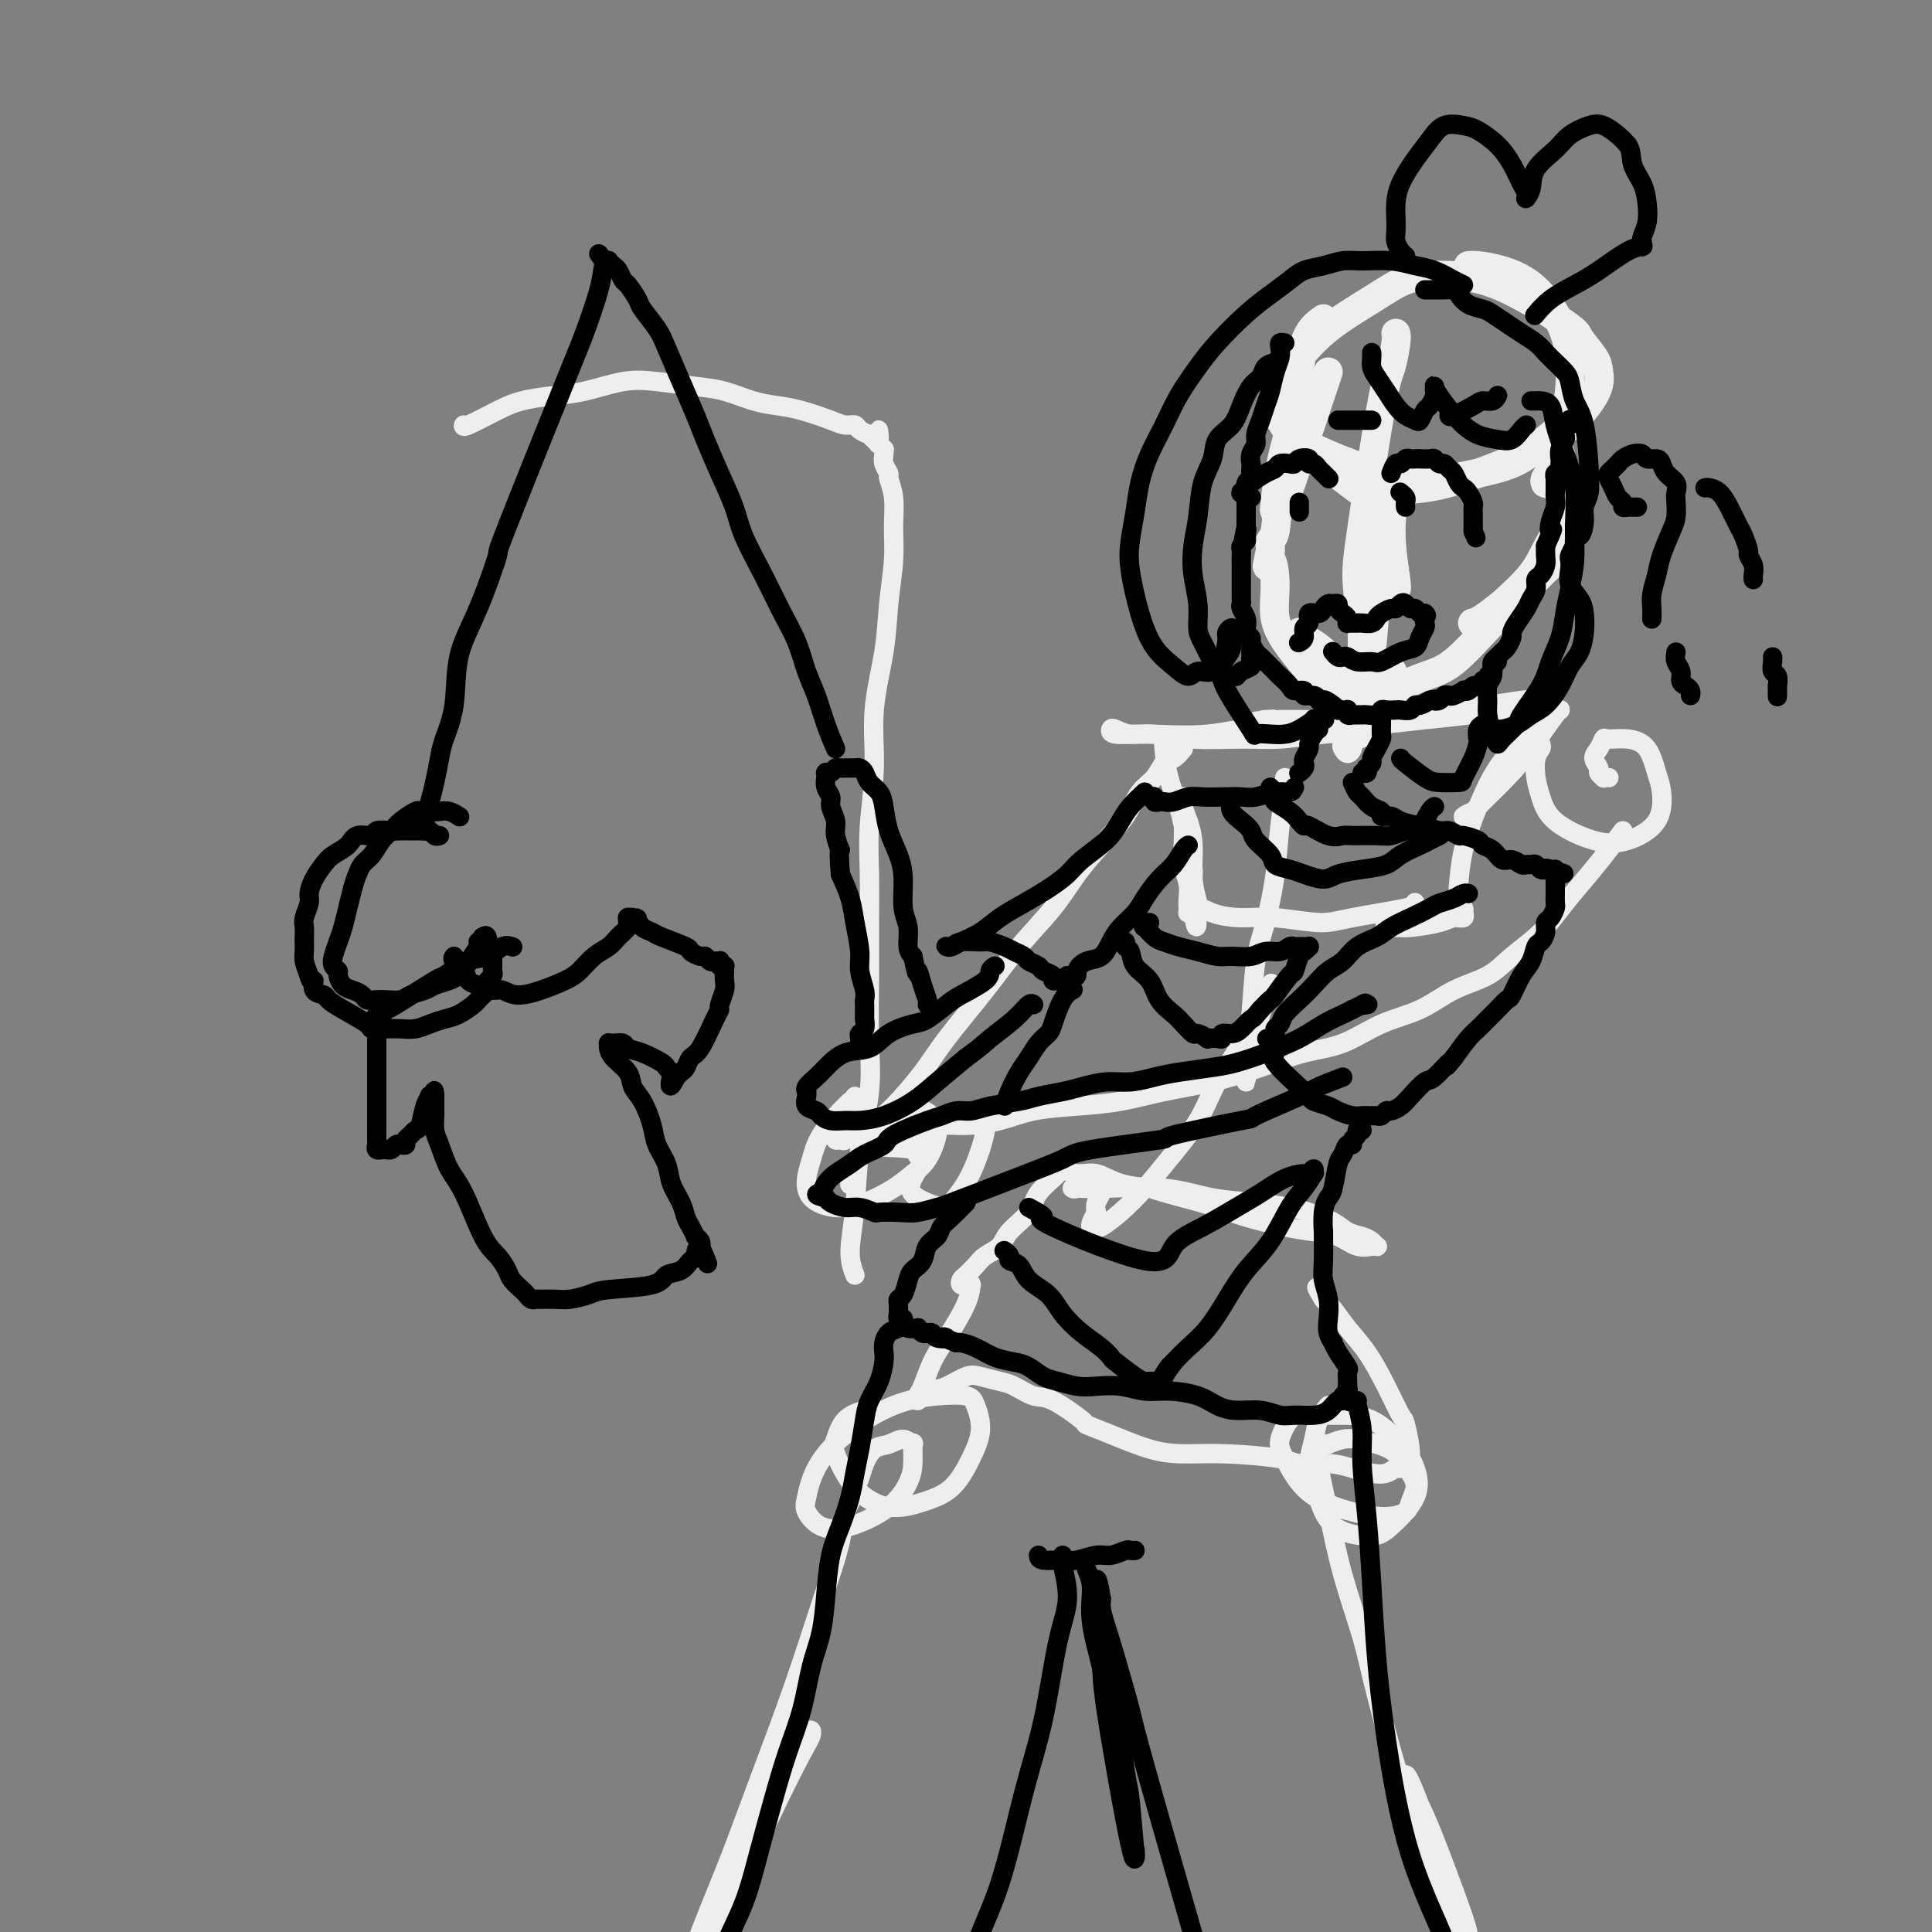 <svg viewBox='0 0 400 400' version='1.1' xmlns='http://www.w3.org/2000/svg' xmlns:xlink='http://www.w3.org/1999/xlink'><rect x="0" y="0" width="400" height="400" fill="#808080" stroke="none"/><g fill='none' stroke='#EEEEEE' stroke-width='6' stroke-linecap='round' stroke-linejoin='round'><path d='M274,66c-1.063,0.752 -2.126,1.503 -3,3c-0.874,1.497 -1.558,3.739 -2,8c-0.442,4.261 -0.643,10.541 -1,13c-0.357,2.459 -0.869,1.096 2,3c2.869,1.904 9.119,7.075 12,9c2.881,1.925 2.392,0.602 4,0c1.608,-0.602 5.314,-0.485 9,-1c3.686,-0.515 7.352,-1.664 11,-3c3.648,-1.336 7.278,-2.859 10,-4c2.722,-1.141 4.536,-1.899 7,-4c2.464,-2.101 5.578,-5.544 7,-8c1.422,-2.456 1.152,-3.926 1,-5c-0.152,-1.074 -0.184,-1.752 -1,-3c-0.816,-1.248 -2.415,-3.067 -3,-4c-0.585,-0.933 -0.157,-0.981 -3,-3c-2.843,-2.019 -8.959,-6.009 -14,-8c-5.041,-1.991 -9.008,-1.984 -11,-2c-1.992,-0.016 -2.011,-0.055 -3,0c-0.989,0.055 -2.950,0.205 -5,1c-2.050,0.795 -4.188,2.237 -7,4c-2.812,1.763 -6.297,3.849 -9,6c-2.703,2.151 -4.625,4.366 -6,6c-1.375,1.634 -2.204,2.685 -3,4c-0.796,1.315 -1.561,2.892 -2,4c-0.439,1.108 -0.554,1.745 0,3c0.554,1.255 1.777,3.127 3,5'/><path d='M267,90c4.888,3.246 15.607,7.362 22,9c6.393,1.638 8.461,0.797 12,0c3.539,-0.797 8.548,-1.551 12,-3c3.452,-1.449 5.345,-3.591 7,-5c1.655,-1.409 3.070,-2.083 4,-5c0.930,-2.917 1.375,-8.078 1,-12c-0.375,-3.922 -1.568,-6.606 -3,-9c-1.432,-2.394 -3.102,-4.498 -5,-6c-1.898,-1.502 -4.024,-2.403 -6,-3c-1.976,-0.597 -3.801,-0.892 -5,-1c-1.199,-0.108 -1.771,-0.031 -2,0c-0.229,0.031 -0.114,0.015 0,0'/><path d='M289,69c0.082,0.340 0.165,0.679 0,2c-0.165,1.321 -0.576,3.622 -1,5c-0.424,1.378 -0.861,1.832 -2,8c-1.139,6.168 -2.981,18.049 -4,25c-1.019,6.951 -1.216,8.971 -1,12c0.216,3.029 0.846,7.067 1,10c0.154,2.933 -0.167,4.760 0,6c0.167,1.240 0.822,1.893 1,2c0.178,0.107 -0.121,-0.332 0,-1c0.121,-0.668 0.663,-1.563 1,-4c0.337,-2.437 0.468,-6.414 1,-10c0.532,-3.586 1.464,-6.782 2,-10c0.536,-3.218 0.675,-6.460 1,-9c0.325,-2.540 0.837,-4.379 1,-5c0.163,-0.621 -0.023,-0.023 0,0c0.023,0.023 0.255,-0.530 0,1c-0.255,1.530 -0.996,5.142 -1,9c-0.004,3.858 0.730,7.962 1,10c0.270,2.038 0.077,2.011 0,2c-0.077,-0.011 -0.039,-0.005 0,0'/><path d='M275,77c-0.554,1.662 -1.109,3.324 -2,6c-0.891,2.676 -2.120,6.367 -3,9c-0.880,2.633 -1.413,4.209 -2,6c-0.587,1.791 -1.230,3.798 -2,5c-0.770,1.202 -1.668,1.598 -2,2c-0.332,0.402 -0.097,0.809 0,1c0.097,0.191 0.057,0.165 0,0c-0.057,-0.165 -0.132,-0.468 0,-2c0.132,-1.532 0.470,-4.291 1,-7c0.530,-2.709 1.253,-5.366 2,-8c0.747,-2.634 1.518,-5.244 2,-7c0.482,-1.756 0.676,-2.658 1,-3c0.324,-0.342 0.780,-0.123 1,0c0.220,0.123 0.206,0.151 0,1c-0.206,0.849 -0.604,2.518 -1,4c-0.396,1.482 -0.789,2.778 -1,5c-0.211,2.222 -0.239,5.370 -1,8c-0.761,2.630 -2.257,4.743 -3,7c-0.743,2.257 -0.735,4.660 -1,6c-0.265,1.340 -0.803,1.617 -1,2c-0.197,0.383 -0.053,0.872 0,1c0.053,0.128 0.015,-0.106 0,0c-0.015,0.106 -0.008,0.553 0,1'/><path d='M263,114c-1.152,5.657 -0.532,2.301 0,2c0.532,-0.301 0.978,2.454 1,5c0.022,2.546 -0.378,4.882 0,7c0.378,2.118 1.534,4.018 3,6c1.466,1.982 3.242,4.046 4,5c0.758,0.954 0.499,0.797 1,1c0.501,0.203 1.761,0.767 3,1c1.239,0.233 2.455,0.137 3,0c0.545,-0.137 0.419,-0.313 0,-1c-0.419,-0.687 -1.131,-1.883 -2,-3c-0.869,-1.117 -1.894,-2.154 -3,-3c-1.106,-0.846 -2.292,-1.501 -3,-2c-0.708,-0.499 -0.937,-0.842 -1,-1c-0.063,-0.158 0.042,-0.132 0,0c-0.042,0.132 -0.230,0.369 0,1c0.230,0.631 0.877,1.657 2,3c1.123,1.343 2.721,3.005 4,4c1.279,0.995 2.238,1.324 3,2c0.762,0.676 1.329,1.698 2,2c0.671,0.302 1.448,-0.115 2,0c0.552,0.115 0.879,0.763 1,1c0.121,0.237 0.035,0.064 0,0c-0.035,-0.064 -0.020,-0.017 0,0c0.020,0.017 0.044,0.005 0,0c-0.044,-0.005 -0.155,-0.001 0,0c0.155,0.001 0.578,0.001 1,0'/><path d='M284,144c3.006,1.789 3.521,0.261 5,-1c1.479,-1.261 3.921,-2.255 6,-3c2.079,-0.745 3.793,-1.240 6,-3c2.207,-1.760 4.906,-4.785 7,-7c2.094,-2.215 3.583,-3.619 6,-6c2.417,-2.381 5.760,-5.740 7,-7c1.240,-1.260 0.375,-0.422 0,0c-0.375,0.422 -0.262,0.429 -1,1c-0.738,0.571 -2.327,1.707 -4,3c-1.673,1.293 -3.429,2.741 -5,4c-1.571,1.259 -2.958,2.327 -4,3c-1.042,0.673 -1.741,0.950 -2,1c-0.259,0.050 -0.078,-0.128 0,0c0.078,0.128 0.052,0.562 1,0c0.948,-0.562 2.869,-2.121 5,-4c2.131,-1.879 4.470,-4.080 6,-6c1.530,-1.920 2.249,-3.561 3,-5c0.751,-1.439 1.533,-2.675 2,-4c0.467,-1.325 0.620,-2.737 1,-4c0.380,-1.263 0.988,-2.377 1,-3c0.012,-0.623 -0.571,-0.755 -1,-1c-0.429,-0.245 -0.705,-0.603 -1,-1c-0.295,-0.397 -0.608,-0.834 -1,-1c-0.392,-0.166 -0.861,-0.062 -1,0c-0.139,0.062 0.054,0.083 0,0c-0.054,-0.083 -0.355,-0.270 0,-1c0.355,-0.730 1.365,-2.004 2,-3c0.635,-0.996 0.896,-1.713 1,-2c0.104,-0.287 0.052,-0.143 0,0'/><path d='M283,145c0.000,0.000 0.100,0.100 0.1,0.1'/></g>
<g fill='none' stroke='#EEEEEE' stroke-width='4' stroke-linecap='round' stroke-linejoin='round'><path d='M283,142c-0.025,0.364 -0.049,0.727 0,1c0.049,0.273 0.172,0.454 0,2c-0.172,1.546 -0.637,4.457 -1,6c-0.363,1.543 -0.622,1.717 -1,2c-0.378,0.283 -0.873,0.676 -1,1c-0.127,0.324 0.114,0.578 0,1c-0.114,0.422 -0.581,1.011 -1,1c-0.419,-0.011 -0.788,-0.623 -1,-1c-0.212,-0.377 -0.268,-0.521 0,-1c0.268,-0.479 0.860,-1.295 1,-2c0.140,-0.705 -0.173,-1.299 0,-2c0.173,-0.701 0.831,-1.510 1,-2c0.169,-0.490 -0.151,-0.661 0,-1c0.151,-0.339 0.772,-0.845 1,-1c0.228,-0.155 0.061,0.042 0,0c-0.061,-0.042 -0.016,-0.323 0,0c0.016,0.323 0.003,1.249 0,2c-0.003,0.751 0.003,1.326 0,2c-0.003,0.674 -0.015,1.445 0,2c0.015,0.555 0.056,0.894 0,1c-0.056,0.106 -0.209,-0.020 0,0c0.209,0.020 0.779,0.185 2,-1c1.221,-1.185 3.094,-3.719 4,-5c0.906,-1.281 0.845,-1.310 1,-2c0.155,-0.690 0.526,-2.041 1,-3c0.474,-0.959 1.051,-1.528 1,-2c-0.051,-0.472 -0.729,-0.849 -1,-1c-0.271,-0.151 -0.136,-0.075 0,0'/><path d='M289,139c0.700,-1.779 -1.549,0.775 -3,2c-1.451,1.225 -2.104,1.123 -3,2c-0.896,0.877 -2.034,2.733 -3,4c-0.966,1.267 -1.762,1.943 -2,3c-0.238,1.057 0.080,2.493 0,3c-0.080,0.507 -0.557,0.084 0,0c0.557,-0.084 2.150,0.170 3,0c0.850,-0.170 0.957,-0.763 1,-1c0.043,-0.237 0.021,-0.119 0,0'/><path d='M289,149c0.467,-0.204 0.934,-0.409 0,0c-0.934,0.409 -3.268,1.431 -6,2c-2.732,0.569 -5.861,0.684 -9,1c-3.139,0.316 -6.289,0.832 -9,1c-2.711,0.168 -4.982,-0.011 -8,0c-3.018,0.011 -6.784,0.212 -10,0c-3.216,-0.212 -5.882,-0.838 -8,-1c-2.118,-0.162 -3.689,0.138 -5,0c-1.311,-0.138 -2.363,-0.714 -3,-1c-0.637,-0.286 -0.861,-0.280 -1,0c-0.139,0.280 -0.193,0.835 1,1c1.193,0.165 3.634,-0.060 7,0c3.366,0.060 7.657,0.405 12,0c4.343,-0.405 8.740,-1.561 13,-2c4.260,-0.439 8.385,-0.160 12,0c3.615,0.160 6.719,0.201 10,0c3.281,-0.201 6.739,-0.645 10,-1c3.261,-0.355 6.326,-0.620 9,-1c2.674,-0.380 4.959,-0.873 7,-1c2.041,-0.127 3.840,0.113 5,0c1.160,-0.113 1.683,-0.577 2,-1c0.317,-0.423 0.430,-0.804 0,-1c-0.430,-0.196 -1.403,-0.206 -3,0c-1.597,0.206 -3.820,0.630 -7,1c-3.180,0.370 -7.319,0.688 -11,1c-3.681,0.312 -6.904,0.620 -10,1c-3.096,0.380 -6.064,0.833 -9,1c-2.936,0.167 -5.839,0.048 -8,0c-2.161,-0.048 -3.581,-0.024 -5,0'/><path d='M265,149c-8.595,0.619 -3.583,0.167 -2,0c1.583,-0.167 -0.262,-0.048 -1,0c-0.738,0.048 -0.369,0.024 0,0'/><path d='M241,153c-0.059,0.322 -0.118,0.643 0,2c0.118,1.357 0.414,3.748 1,6c0.586,2.252 1.462,4.363 2,6c0.538,1.637 0.736,2.799 1,4c0.264,1.201 0.592,2.441 1,4c0.408,1.559 0.895,3.437 1,5c0.105,1.563 -0.172,2.812 0,4c0.172,1.188 0.793,2.314 1,3c0.207,0.686 0.000,0.931 0,1c-0.000,0.069 0.206,-0.040 0,-1c-0.206,-0.960 -0.826,-2.773 -1,-5c-0.174,-2.227 0.097,-4.868 0,-7c-0.097,-2.132 -0.562,-3.755 -1,-5c-0.438,-1.245 -0.849,-2.112 -1,-3c-0.151,-0.888 -0.041,-1.795 0,-2c0.041,-0.205 0.015,0.294 0,1c-0.015,0.706 -0.018,1.621 0,3c0.018,1.379 0.057,3.224 0,5c-0.057,1.776 -0.212,3.485 0,5c0.212,1.515 0.789,2.837 1,4c0.211,1.163 0.057,2.168 0,3c-0.057,0.832 -0.016,1.491 0,2c0.016,0.509 0.007,0.868 0,1c-0.007,0.132 -0.012,0.035 0,0c0.012,-0.035 0.042,-0.009 0,0c-0.042,0.009 -0.155,0.003 0,0c0.155,-0.003 0.577,-0.001 1,0'/><path d='M247,189c1.049,5.587 0.671,1.554 1,0c0.329,-1.554 1.364,-0.629 3,0c1.636,0.629 3.871,0.961 6,1c2.129,0.039 4.150,-0.214 7,0c2.850,0.214 6.529,0.894 9,1c2.471,0.106 3.735,-0.361 7,-1c3.265,-0.639 8.533,-1.450 11,-2c2.467,-0.550 2.133,-0.838 2,-1c-0.133,-0.162 -0.067,-0.197 0,0c0.067,0.197 0.134,0.626 0,1c-0.134,0.374 -0.468,0.692 -1,1c-0.532,0.308 -1.261,0.604 -2,1c-0.739,0.396 -1.488,0.891 -2,1c-0.512,0.109 -0.786,-0.170 -1,0c-0.214,0.170 -0.367,0.788 0,1c0.367,0.212 1.255,0.019 2,0c0.745,-0.019 1.348,0.135 3,0c1.652,-0.135 4.352,-0.558 6,-1c1.648,-0.442 2.245,-0.902 3,-1c0.755,-0.098 1.667,0.168 2,0c0.333,-0.168 0.085,-0.769 0,-1c-0.085,-0.231 -0.009,-0.093 0,0c0.009,0.093 -0.049,0.139 0,0c0.049,-0.139 0.203,-0.463 0,-1c-0.203,-0.537 -0.765,-1.286 -1,-2c-0.235,-0.714 -0.143,-1.393 0,-3c0.143,-1.607 0.337,-4.142 1,-7c0.663,-2.858 1.794,-6.039 3,-9c1.206,-2.961 2.487,-5.703 4,-8c1.513,-2.297 3.256,-4.148 5,-6'/><path d='M315,153c2.132,-2.948 2.962,-3.318 4,-4c1.038,-0.682 2.283,-1.676 3,-2c0.717,-0.324 0.906,0.022 1,0c0.094,-0.022 0.094,-0.413 -1,1c-1.094,1.413 -3.282,4.631 -5,7c-1.718,2.369 -2.964,3.889 -5,6c-2.036,2.111 -4.860,4.814 -6,6c-1.140,1.186 -0.594,0.854 -1,1c-0.406,0.146 -1.763,0.770 -2,1c-0.237,0.230 0.647,0.066 1,0c0.353,-0.066 0.177,-0.033 0,0'/><path d='M266,161c0.095,0.709 0.190,1.419 0,3c-0.190,1.581 -0.667,4.034 -1,7c-0.333,2.966 -0.524,6.446 -1,10c-0.476,3.554 -1.238,7.182 -2,10c-0.762,2.818 -1.525,4.827 -2,8c-0.475,3.173 -0.663,7.511 -1,11c-0.337,3.489 -0.822,6.129 -1,8c-0.178,1.871 -0.049,2.974 0,4c0.049,1.026 0.019,1.974 0,2c-0.019,0.026 -0.027,-0.871 0,-1c0.027,-0.129 0.088,0.508 0,0c-0.088,-0.508 -0.323,-2.163 0,-4c0.323,-1.837 1.206,-3.857 2,-6c0.794,-2.143 1.498,-4.411 2,-6c0.502,-1.589 0.802,-2.501 1,-3c0.198,-0.499 0.296,-0.587 0,0c-0.296,0.587 -0.984,1.849 -2,4c-1.016,2.151 -2.360,5.190 -4,8c-1.640,2.810 -3.575,5.392 -5,8c-1.425,2.608 -2.340,5.242 -4,8c-1.660,2.758 -4.066,5.639 -6,8c-1.934,2.361 -3.398,4.202 -5,6c-1.602,1.798 -3.344,3.551 -5,5c-1.656,1.449 -3.225,2.593 -4,3c-0.775,0.407 -0.754,0.078 -1,0c-0.246,-0.078 -0.759,0.094 -1,0c-0.241,-0.094 -0.212,-0.456 0,-1c0.212,-0.544 0.606,-1.272 1,-2'/><path d='M227,251c-0.211,-0.813 -0.240,-1.347 0,-2c0.240,-0.653 0.747,-1.425 1,-2c0.253,-0.575 0.250,-0.953 0,-1c-0.250,-0.047 -0.747,0.236 -1,0c-0.253,-0.236 -0.264,-0.992 -1,-1c-0.736,-0.008 -2.199,0.730 -3,1c-0.801,0.270 -0.942,0.070 -1,0c-0.058,-0.070 -0.035,-0.012 0,0c0.035,0.012 0.082,-0.022 1,0c0.918,0.022 2.707,0.100 6,0c3.293,-0.100 8.091,-0.378 12,0c3.909,0.378 6.931,1.414 10,2c3.069,0.586 6.186,0.724 9,1c2.814,0.276 5.324,0.690 7,1c1.676,0.310 2.519,0.517 4,1c1.481,0.483 3.602,1.244 5,2c1.398,0.756 2.075,1.509 3,2c0.925,0.491 2.100,0.720 3,1c0.900,0.280 1.525,0.610 2,1c0.475,0.390 0.798,0.838 1,1c0.202,0.162 0.281,0.037 0,0c-0.281,-0.037 -0.923,0.015 -1,0c-0.077,-0.015 0.412,-0.097 0,0c-0.412,0.097 -1.726,0.374 -3,0c-1.274,-0.374 -2.509,-1.398 -4,-2c-1.491,-0.602 -3.239,-0.780 -5,-1c-1.761,-0.220 -3.534,-0.482 -6,-1c-2.466,-0.518 -5.626,-1.293 -8,-2c-2.374,-0.707 -3.964,-1.345 -6,-2c-2.036,-0.655 -4.518,-1.328 -7,-2'/><path d='M245,248c-7.477,-1.973 -6.169,-1.906 -7,-2c-0.831,-0.094 -3.802,-0.350 -6,-1c-2.198,-0.650 -3.622,-1.693 -5,-2c-1.378,-0.307 -2.709,0.122 -4,0c-1.291,-0.122 -2.542,-0.794 -3,-1c-0.458,-0.206 -0.124,0.056 -1,1c-0.876,0.944 -2.962,2.571 -4,4c-1.038,1.429 -1.026,2.662 -2,4c-0.974,1.338 -2.933,2.782 -4,4c-1.067,1.218 -1.242,2.210 -2,3c-0.758,0.790 -2.099,1.378 -3,2c-0.901,0.622 -1.362,1.277 -2,2c-0.638,0.723 -1.453,1.514 -2,2c-0.547,0.486 -0.827,0.666 -1,1c-0.173,0.334 -0.239,0.821 0,1c0.239,0.179 0.782,0.049 1,0c0.218,-0.049 0.111,-0.015 0,0c-0.111,0.015 -0.226,0.013 0,0c0.226,-0.013 0.794,-0.037 1,0c0.206,0.037 0.049,0.136 0,0c-0.049,-0.136 0.008,-0.506 0,0c-0.008,0.506 -0.083,1.890 -1,4c-0.917,2.110 -2.676,4.948 -4,7c-1.324,2.052 -2.213,3.317 -3,5c-0.787,1.683 -1.470,3.782 -2,5c-0.530,1.218 -0.905,1.553 -1,2c-0.095,0.447 0.090,1.005 0,1c-0.090,-0.005 -0.454,-0.573 0,-1c0.454,-0.427 1.727,-0.714 3,-1'/><path d='M193,288c0.935,-0.418 1.771,-0.464 3,-1c1.229,-0.536 2.850,-1.562 4,-2c1.150,-0.438 1.830,-0.289 3,0c1.170,0.289 2.830,0.719 4,1c1.170,0.281 1.851,0.414 3,1c1.149,0.586 2.765,1.626 4,2c1.235,0.374 2.089,0.082 4,1c1.911,0.918 4.878,3.045 6,4c1.122,0.955 0.397,0.739 1,1c0.603,0.261 2.532,1.001 5,2c2.468,0.999 5.473,2.258 8,3c2.527,0.742 4.576,0.969 7,1c2.424,0.031 5.221,-0.132 9,0c3.779,0.132 8.538,0.561 11,1c2.462,0.439 2.627,0.889 4,1c1.373,0.111 3.954,-0.118 6,0c2.046,0.118 3.556,0.582 5,1c1.444,0.418 2.822,0.789 4,1c1.178,0.211 2.157,0.262 3,0c0.843,-0.262 1.551,-0.839 2,-1c0.449,-0.161 0.639,0.093 1,0c0.361,-0.093 0.894,-0.532 1,-1c0.106,-0.468 -0.214,-0.965 0,-1c0.214,-0.035 0.964,0.393 1,-1c0.036,-1.393 -0.640,-4.605 -1,-6c-0.360,-1.395 -0.404,-0.972 -1,-2c-0.596,-1.028 -1.745,-3.508 -3,-6c-1.255,-2.492 -2.615,-4.998 -4,-7c-1.385,-2.002 -2.796,-3.501 -4,-5c-1.204,-1.499 -2.201,-3.000 -3,-4c-0.799,-1.000 -1.399,-1.500 -2,-2'/><path d='M274,269c-2.644,-4.267 -0.756,-1.933 0,-1c0.756,0.933 0.378,0.467 0,0'/><path d='M319,154c0.108,0.294 0.216,0.587 0,1c-0.216,0.413 -0.755,0.944 -1,2c-0.245,1.056 -0.196,2.636 0,4c0.196,1.364 0.539,2.513 1,4c0.461,1.487 1.038,3.310 3,5c1.962,1.690 5.308,3.245 8,4c2.692,0.755 4.731,0.711 7,0c2.269,-0.711 4.768,-2.089 6,-4c1.232,-1.911 1.195,-4.354 1,-6c-0.195,-1.646 -0.549,-2.495 -1,-4c-0.451,-1.505 -0.999,-3.665 -2,-5c-1.001,-1.335 -2.455,-1.844 -4,-2c-1.545,-0.156 -3.180,0.042 -4,0c-0.820,-0.042 -0.823,-0.324 -1,0c-0.177,0.324 -0.527,1.253 -1,2c-0.473,0.747 -1.070,1.310 -1,2c0.070,0.690 0.807,1.505 1,2c0.193,0.495 -0.159,0.668 0,1c0.159,0.332 0.827,0.821 1,1c0.173,0.179 -0.150,0.048 0,0c0.150,-0.048 0.772,-0.013 1,0c0.228,0.013 0.061,0.003 0,0c-0.061,-0.003 -0.018,-0.001 0,0c0.018,0.001 0.009,0.000 0,0'/><path d='M336,172c-0.937,1.267 -1.874,2.533 -3,4c-1.126,1.467 -2.441,3.134 -4,5c-1.559,1.866 -3.363,3.930 -5,6c-1.637,2.070 -3.106,4.147 -5,6c-1.894,1.853 -4.212,3.481 -6,5c-1.788,1.519 -3.045,2.928 -5,4c-1.955,1.072 -4.606,1.805 -7,3c-2.394,1.195 -4.530,2.851 -7,4c-2.470,1.149 -5.272,1.792 -8,3c-2.728,1.208 -5.381,2.981 -8,4c-2.619,1.019 -5.205,1.285 -8,2c-2.795,0.715 -5.801,1.879 -9,3c-3.199,1.121 -6.591,2.197 -10,3c-3.409,0.803 -6.835,1.332 -10,2c-3.165,0.668 -6.068,1.475 -9,2c-2.932,0.525 -5.894,0.766 -9,1c-3.106,0.234 -6.355,0.459 -9,1c-2.645,0.541 -4.687,1.399 -7,2c-2.313,0.601 -4.898,0.946 -7,1c-2.102,0.054 -3.722,-0.182 -5,0c-1.278,0.182 -2.215,0.784 -3,1c-0.785,0.216 -1.416,0.048 -2,0c-0.584,-0.048 -1.119,0.026 -1,0c0.119,-0.026 0.891,-0.150 1,0c0.109,0.150 -0.446,0.575 -1,1'/><path d='M189,235c-13.773,3.311 -3.704,2.088 0,3c3.704,0.912 1.043,3.957 0,6c-1.043,2.043 -0.467,3.082 1,4c1.467,0.918 3.825,1.715 5,2c1.175,0.285 1.166,0.059 2,-1c0.834,-1.059 2.512,-2.950 4,-6c1.488,-3.050 2.786,-7.260 3,-9c0.214,-1.740 -0.657,-1.010 -1,-1c-0.343,0.010 -0.157,-0.699 -1,-1c-0.843,-0.301 -2.713,-0.192 -4,0c-1.287,0.192 -1.991,0.468 -3,1c-1.009,0.532 -2.323,1.319 -3,2c-0.677,0.681 -0.718,1.255 -1,2c-0.282,0.745 -0.807,1.662 -1,2c-0.193,0.338 -0.055,0.097 0,0c0.055,-0.097 0.028,-0.048 0,0'/><path d='M245,155c-0.659,0.807 -1.319,1.614 -2,2c-0.681,0.386 -1.385,0.352 -2,1c-0.615,0.648 -1.143,1.977 -2,3c-0.857,1.023 -2.043,1.741 -3,3c-0.957,1.259 -1.685,3.061 -3,5c-1.315,1.939 -3.215,4.015 -5,6c-1.785,1.985 -3.454,3.877 -5,6c-1.546,2.123 -2.970,4.476 -5,7c-2.030,2.524 -4.665,5.218 -7,8c-2.335,2.782 -4.371,5.652 -7,9c-2.629,3.348 -5.852,7.176 -8,10c-2.148,2.824 -3.219,4.645 -5,7c-1.781,2.355 -4.270,5.244 -6,7c-1.730,1.756 -2.702,2.381 -4,3c-1.298,0.619 -2.923,1.234 -4,2c-1.077,0.766 -1.606,1.682 -2,2c-0.394,0.318 -0.652,0.037 -1,0c-0.348,-0.037 -0.784,0.169 -1,0c-0.216,-0.169 -0.212,-0.713 0,-1c0.212,-0.287 0.631,-0.316 1,-1c0.369,-0.684 0.687,-2.023 1,-3c0.313,-0.977 0.620,-1.592 1,-2c0.380,-0.408 0.833,-0.610 1,-1c0.167,-0.390 0.048,-0.969 0,-1c-0.048,-0.031 -0.024,0.484 0,1'/><path d='M177,228c-0.140,-1.009 -1.491,0.470 -2,1c-0.509,0.530 -0.175,0.113 -1,1c-0.825,0.887 -2.809,3.079 -4,5c-1.191,1.921 -1.587,3.571 -2,5c-0.413,1.429 -0.841,2.637 -1,4c-0.159,1.363 -0.048,2.881 1,4c1.048,1.119 3.032,1.838 5,2c1.968,0.162 3.918,-0.231 6,-1c2.082,-0.769 4.295,-1.912 6,-3c1.705,-1.088 2.901,-2.121 4,-3c1.099,-0.879 2.100,-1.604 3,-3c0.900,-1.396 1.699,-3.465 2,-5c0.301,-1.535 0.106,-2.538 0,-3c-0.106,-0.462 -0.121,-0.384 -1,-1c-0.879,-0.616 -2.621,-1.926 -4,-2c-1.379,-0.074 -2.394,1.088 -4,2c-1.606,0.912 -3.805,1.575 -5,3c-1.195,1.425 -1.388,3.611 -2,5c-0.612,1.389 -1.642,1.980 -2,3c-0.358,1.020 -0.043,2.469 0,3c0.043,0.531 -0.184,0.142 0,0c0.184,-0.142 0.780,-0.038 1,0c0.220,0.038 0.063,0.011 0,0c-0.063,-0.011 -0.031,-0.005 0,0'/><path d='M177,264c-0.522,-1.379 -1.044,-2.758 -1,-5c0.044,-2.242 0.653,-5.348 1,-9c0.347,-3.652 0.433,-7.851 1,-12c0.567,-4.149 1.616,-8.248 2,-12c0.384,-3.752 0.102,-7.155 0,-11c-0.102,-3.845 -0.023,-8.130 0,-12c0.023,-3.870 -0.010,-7.324 0,-11c0.010,-3.676 0.062,-7.575 0,-11c-0.062,-3.425 -0.238,-6.376 0,-10c0.238,-3.624 0.891,-7.920 1,-12c0.109,-4.080 -0.325,-7.944 0,-12c0.325,-4.056 1.409,-8.303 2,-12c0.591,-3.697 0.690,-6.844 1,-10c0.310,-3.156 0.830,-6.322 1,-9c0.170,-2.678 -0.011,-4.867 0,-7c0.011,-2.133 0.213,-4.210 0,-6c-0.213,-1.790 -0.842,-3.293 -1,-4c-0.158,-0.707 0.155,-0.619 0,-1c-0.155,-0.381 -0.777,-1.230 -1,-2c-0.223,-0.770 -0.046,-1.459 0,-2c0.046,-0.541 -0.040,-0.933 0,-1c0.040,-0.067 0.207,0.192 0,0c-0.207,-0.192 -0.788,-0.836 -1,-1c-0.212,-0.164 -0.057,0.152 0,0c0.057,-0.152 0.015,-0.772 0,-1c-0.015,-0.228 -0.004,-0.065 0,0c0.004,0.065 0.002,0.033 0,0'/><path d='M182,91c-0.398,-3.863 0.105,-1.020 0,0c-0.105,1.020 -0.820,0.218 -1,0c-0.180,-0.218 0.174,0.148 0,0c-0.174,-0.148 -0.876,-0.810 -1,-1c-0.124,-0.190 0.328,0.091 0,0c-0.328,-0.091 -1.437,-0.553 -2,-1c-0.563,-0.447 -0.579,-0.880 -1,-1c-0.421,-0.120 -1.247,0.071 -2,0c-0.753,-0.071 -1.432,-0.404 -3,-1c-1.568,-0.596 -4.026,-1.455 -6,-2c-1.974,-0.545 -3.464,-0.776 -5,-1c-1.536,-0.224 -3.117,-0.440 -5,-1c-1.883,-0.560 -4.066,-1.464 -6,-2c-1.934,-0.536 -3.618,-0.705 -6,-1c-2.382,-0.295 -5.463,-0.718 -8,-1c-2.537,-0.282 -4.531,-0.425 -7,0c-2.469,0.425 -5.411,1.418 -8,2c-2.589,0.582 -4.823,0.755 -7,1c-2.177,0.245 -4.296,0.563 -6,1c-1.704,0.437 -2.993,0.993 -5,2c-2.007,1.007 -4.733,2.463 -6,3c-1.267,0.537 -1.076,0.153 -1,0c0.076,-0.153 0.038,-0.077 0,0'/><path d='M181,292c-0.447,-0.117 -0.895,-0.233 -2,0c-1.105,0.233 -2.868,0.817 -4,2c-1.132,1.183 -1.635,2.966 -2,4c-0.365,1.034 -0.594,1.318 0,3c0.594,1.682 2.011,4.762 4,7c1.989,2.238 4.552,3.633 7,4c2.448,0.367 4.783,-0.293 7,-1c2.217,-0.707 4.318,-1.461 6,-3c1.682,-1.539 2.946,-3.863 4,-6c1.054,-2.137 1.897,-4.086 2,-6c0.103,-1.914 -0.533,-3.792 -1,-5c-0.467,-1.208 -0.765,-1.746 -2,-2c-1.235,-0.254 -3.406,-0.223 -6,0c-2.594,0.223 -5.611,0.639 -9,2c-3.389,1.361 -7.150,3.668 -10,6c-2.850,2.332 -4.790,4.691 -6,7c-1.210,2.309 -1.689,4.569 -2,6c-0.311,1.431 -0.455,2.031 0,3c0.455,0.969 1.509,2.305 3,3c1.491,0.695 3.418,0.749 6,0c2.582,-0.749 5.818,-2.301 8,-4c2.182,-1.699 3.312,-3.546 4,-5c0.688,-1.454 0.936,-2.516 1,-4c0.064,-1.484 -0.055,-3.391 0,-4c0.055,-0.609 0.285,0.081 0,0c-0.285,-0.081 -1.084,-0.932 -2,-1c-0.916,-0.068 -1.950,0.648 -3,1c-1.050,0.352 -2.117,0.342 -3,1c-0.883,0.658 -1.584,1.985 -2,3c-0.416,1.015 -0.547,1.719 -1,3c-0.453,1.281 -1.226,3.141 -2,5'/><path d='M176,311c-1.520,3.104 -1.322,4.865 -2,8c-0.678,3.135 -2.234,7.643 -4,13c-1.766,5.357 -3.741,11.564 -6,18c-2.259,6.436 -4.800,13.102 -7,19c-2.200,5.898 -4.057,11.028 -6,16c-1.943,4.972 -3.972,9.788 -6,15c-2.028,5.212 -4.054,10.822 -5,13c-0.946,2.178 -0.811,0.924 -1,1c-0.189,0.076 -0.703,1.482 0,1c0.703,-0.482 2.623,-2.853 5,-7c2.377,-4.147 5.211,-10.071 8,-16c2.789,-5.929 5.535,-11.862 8,-17c2.465,-5.138 4.651,-9.481 6,-12c1.349,-2.519 1.861,-3.213 2,-4c0.139,-0.787 -0.094,-1.667 -2,1c-1.906,2.667 -5.485,8.880 -9,16c-3.515,7.120 -6.967,15.148 -10,21c-3.033,5.852 -5.648,9.527 -8,14c-2.352,4.473 -4.441,9.743 -6,13c-1.559,3.257 -2.588,4.502 -3,5c-0.412,0.498 -0.206,0.249 0,0'/><path d='M275,291c-0.768,0.945 -1.535,1.890 -2,3c-0.465,1.110 -0.626,2.384 -1,4c-0.374,1.616 -0.960,3.572 -1,5c-0.040,1.428 0.465,2.327 1,4c0.535,1.673 1.100,4.119 2,6c0.900,1.881 2.134,3.197 4,4c1.866,0.803 4.364,1.095 6,1c1.636,-0.095 2.411,-0.575 4,-2c1.589,-1.425 3.993,-3.793 5,-6c1.007,-2.207 0.618,-4.252 0,-6c-0.618,-1.748 -1.463,-3.200 -3,-5c-1.537,-1.800 -3.764,-3.948 -6,-5c-2.236,-1.052 -4.479,-1.009 -7,-1c-2.521,0.009 -5.319,-0.017 -7,0c-1.681,0.017 -2.244,0.078 -3,1c-0.756,0.922 -1.704,2.707 -2,4c-0.296,1.293 0.061,2.095 1,4c0.939,1.905 2.461,4.912 5,7c2.539,2.088 6.096,3.258 9,4c2.904,0.742 5.155,1.056 7,1c1.845,-0.056 3.285,-0.484 4,-1c0.715,-0.516 0.705,-1.122 1,-2c0.295,-0.878 0.893,-2.029 1,-3c0.107,-0.971 -0.278,-1.764 -1,-3c-0.722,-1.236 -1.782,-2.917 -3,-4c-1.218,-1.083 -2.595,-1.569 -4,-2c-1.405,-0.431 -2.840,-0.808 -4,-1c-1.160,-0.192 -2.046,-0.198 -3,0c-0.954,0.198 -1.977,0.599 -3,1'/><path d='M275,299c-2.595,-0.146 -2.083,0.489 -2,1c0.083,0.511 -0.262,0.900 0,3c0.262,2.100 1.132,5.913 2,10c0.868,4.087 1.736,8.449 3,13c1.264,4.551 2.925,9.292 4,13c1.075,3.708 1.565,6.384 3,12c1.435,5.616 3.817,14.174 5,18c1.183,3.826 1.168,2.922 2,5c0.832,2.078 2.509,7.139 4,11c1.491,3.861 2.794,6.522 4,9c1.206,2.478 2.315,4.773 3,6c0.685,1.227 0.948,1.387 1,1c0.052,-0.387 -0.105,-1.321 -1,-4c-0.895,-2.679 -2.527,-7.102 -4,-11c-1.473,-3.898 -2.786,-7.272 -4,-10c-1.214,-2.728 -2.327,-4.811 -3,-6c-0.673,-1.189 -0.906,-1.484 -1,-2c-0.094,-0.516 -0.050,-1.255 1,1c1.050,2.255 3.105,7.502 5,14c1.895,6.498 3.629,14.247 6,21c2.371,6.753 5.378,12.511 8,18c2.622,5.489 4.860,10.709 7,15c2.140,4.291 4.183,7.655 5,9c0.817,1.345 0.409,0.673 0,0'/></g>
<g fill='none' stroke='#000000' stroke-width='4' stroke-linecap='round' stroke-linejoin='round'><path d='M266,71c-0.416,-0.070 -0.832,-0.139 -1,0c-0.168,0.139 -0.086,0.487 0,1c0.086,0.513 0.178,1.190 0,2c-0.178,0.810 -0.626,1.754 -1,3c-0.374,1.246 -0.674,2.795 -1,4c-0.326,1.205 -0.680,2.066 -1,3c-0.320,0.934 -0.608,1.942 -1,3c-0.392,1.058 -0.890,2.167 -1,3c-0.110,0.833 0.166,1.389 0,2c-0.166,0.611 -0.776,1.277 -1,2c-0.224,0.723 -0.064,1.502 0,2c0.064,0.498 0.031,0.715 0,1c-0.031,0.285 -0.061,0.639 0,1c0.061,0.361 0.212,0.728 0,1c-0.212,0.272 -0.789,0.450 -1,1c-0.211,0.550 -0.057,1.472 0,2c0.057,0.528 0.015,0.662 0,1c-0.015,0.338 -0.004,0.879 0,1c0.004,0.121 0.001,-0.179 0,0c-0.001,0.179 -0.000,0.836 0,1c0.000,0.164 0.000,-0.166 0,0c-0.000,0.166 -0.000,0.828 0,1c0.000,0.172 0.000,-0.147 0,0c-0.000,0.147 -0.000,0.761 0,1c0.000,0.239 0.000,0.103 0,0c-0.000,-0.103 -0.000,-0.172 0,0c0.000,0.172 0.000,0.585 0,1c-0.000,0.415 -0.000,0.833 0,1c0.000,0.167 0.000,0.084 0,0'/><path d='M258,109c-1.233,6.057 -0.316,2.201 0,1c0.316,-1.201 0.032,0.255 0,1c-0.032,0.745 0.188,0.781 0,1c-0.188,0.219 -0.782,0.622 -1,1c-0.218,0.378 -0.058,0.731 0,1c0.058,0.269 0.016,0.452 0,1c-0.016,0.548 -0.004,1.460 0,2c0.004,0.540 0.001,0.708 0,1c-0.001,0.292 -0.000,0.708 0,1c0.000,0.292 0.000,0.460 0,1c-0.000,0.540 -0.001,1.453 0,2c0.001,0.547 0.004,0.727 0,1c-0.004,0.273 -0.015,0.640 0,1c0.015,0.360 0.055,0.712 0,1c-0.055,0.288 -0.207,0.511 0,1c0.207,0.489 0.773,1.243 1,2c0.227,0.757 0.116,1.516 0,2c-0.116,0.484 -0.238,0.693 0,1c0.238,0.307 0.836,0.711 1,1c0.164,0.289 -0.107,0.463 0,1c0.107,0.537 0.591,1.438 1,2c0.409,0.562 0.744,0.784 1,1c0.256,0.216 0.434,0.426 1,1c0.566,0.574 1.519,1.512 2,2c0.481,0.488 0.491,0.527 1,1c0.509,0.473 1.516,1.380 2,2c0.484,0.620 0.445,0.953 1,1c0.555,0.047 1.706,-0.194 2,0c0.294,0.194 -0.267,0.821 0,1c0.267,0.179 1.362,-0.092 2,0c0.638,0.092 0.819,0.546 1,1'/><path d='M273,145c2.443,2.121 1.050,0.425 1,0c-0.050,-0.425 1.244,0.422 2,1c0.756,0.578 0.973,0.887 1,1c0.027,0.113 -0.136,0.029 0,0c0.136,-0.029 0.571,-0.004 1,0c0.429,0.004 0.851,-0.013 1,0c0.149,0.013 0.026,0.056 0,0c-0.026,-0.056 0.045,-0.211 0,0c-0.045,0.211 -0.204,0.789 0,1c0.204,0.211 0.773,0.057 1,0c0.227,-0.057 0.112,-0.015 0,0c-0.112,0.015 -0.222,0.004 0,0c0.222,-0.004 0.777,-0.001 1,0c0.223,0.001 0.114,0.000 0,0c-0.114,-0.000 -0.234,0.001 0,0c0.234,-0.001 0.822,-0.004 1,0c0.178,0.004 -0.056,0.015 0,0c0.056,-0.015 0.400,-0.057 1,0c0.600,0.057 1.455,0.211 2,0c0.545,-0.211 0.780,-0.788 1,-1c0.220,-0.212 0.426,-0.061 1,0c0.574,0.061 1.515,0.031 2,0c0.485,-0.031 0.514,-0.064 1,0c0.486,0.064 1.429,0.223 2,0c0.571,-0.223 0.769,-0.829 1,-1c0.231,-0.171 0.495,0.094 1,0c0.505,-0.094 1.253,-0.547 2,-1'/><path d='M296,145c2.344,-0.480 1.204,-0.180 1,0c-0.204,0.180 0.527,0.241 1,0c0.473,-0.241 0.686,-0.783 1,-1c0.314,-0.217 0.728,-0.110 1,0c0.272,0.110 0.402,0.222 1,0c0.598,-0.222 1.666,-0.776 2,-1c0.334,-0.224 -0.064,-0.116 0,0c0.064,0.116 0.590,0.241 1,0c0.410,-0.241 0.702,-0.848 1,-1c0.298,-0.152 0.601,0.153 1,0c0.399,-0.153 0.895,-0.762 1,-1c0.105,-0.238 -0.182,-0.105 0,0c0.182,0.105 0.833,0.183 1,0c0.167,-0.183 -0.148,-0.626 0,-1c0.148,-0.374 0.761,-0.678 1,-1c0.239,-0.322 0.105,-0.663 0,-1c-0.105,-0.337 -0.182,-0.672 0,-1c0.182,-0.328 0.623,-0.651 1,-1c0.377,-0.349 0.692,-0.725 1,-1c0.308,-0.275 0.611,-0.447 1,-1c0.389,-0.553 0.863,-1.485 1,-2c0.137,-0.515 -0.065,-0.613 0,-1c0.065,-0.387 0.395,-1.063 1,-2c0.605,-0.937 1.485,-2.134 2,-3c0.515,-0.866 0.663,-1.401 1,-2c0.337,-0.599 0.861,-1.263 1,-2c0.139,-0.737 -0.106,-1.548 0,-2c0.106,-0.452 0.565,-0.544 1,-1c0.435,-0.456 0.848,-1.277 1,-2c0.152,-0.723 0.043,-1.350 0,-2c-0.043,-0.650 -0.022,-1.325 0,-2'/><path d='M320,113c2.099,-4.776 1.347,-3.215 1,-3c-0.347,0.215 -0.289,-0.916 0,-2c0.289,-1.084 0.809,-2.123 1,-3c0.191,-0.877 0.051,-1.593 0,-2c-0.051,-0.407 -0.015,-0.505 0,-1c0.015,-0.495 0.008,-1.386 0,-2c-0.008,-0.614 -0.016,-0.949 0,-1c0.016,-0.051 0.057,0.184 0,0c-0.057,-0.184 -0.211,-0.785 0,-1c0.211,-0.215 0.789,-0.044 1,0c0.211,0.044 0.057,-0.040 0,0c-0.057,0.040 -0.015,0.204 0,0c0.015,-0.204 0.004,-0.775 0,-1c-0.004,-0.225 -0.002,-0.104 0,0c0.002,0.104 0.004,0.193 0,0c-0.004,-0.193 -0.015,-0.666 0,-1c0.015,-0.334 0.056,-0.528 0,-1c-0.056,-0.472 -0.207,-1.222 0,-2c0.207,-0.778 0.774,-1.585 1,-2c0.226,-0.415 0.113,-0.437 0,-1c-0.113,-0.563 -0.226,-1.666 0,-2c0.226,-0.334 0.792,0.102 1,0c0.208,-0.102 0.060,-0.744 0,-1c-0.060,-0.256 -0.030,-0.128 0,0'/><path d='M273,151c-0.301,0.212 -0.603,0.424 -1,1c-0.397,0.576 -0.890,1.516 -1,2c-0.110,0.484 0.163,0.512 0,1c-0.163,0.488 -0.762,1.437 -1,2c-0.238,0.563 -0.116,0.739 0,1c0.116,0.261 0.227,0.606 0,1c-0.227,0.394 -0.792,0.837 -1,1c-0.208,0.163 -0.059,0.047 0,0c0.059,-0.047 0.030,-0.023 0,0'/><path d='M286,149c-0.002,-0.057 -0.003,-0.115 0,0c0.003,0.115 0.011,0.402 0,1c-0.011,0.598 -0.040,1.508 0,2c0.040,0.492 0.151,0.567 0,1c-0.151,0.433 -0.562,1.225 -1,2c-0.438,0.775 -0.901,1.532 -1,2c-0.099,0.468 0.166,0.647 0,1c-0.166,0.353 -0.763,0.879 -1,1c-0.237,0.121 -0.115,-0.163 0,0c0.115,0.163 0.223,0.775 0,1c-0.223,0.225 -0.778,0.064 -1,0c-0.222,-0.064 -0.111,-0.032 0,0'/><path d='M268,163c-0.187,0.453 -0.373,0.906 -1,1c-0.627,0.094 -1.694,-0.171 -3,0c-1.306,0.171 -2.852,0.777 -4,1c-1.148,0.223 -1.896,0.064 -3,0c-1.104,-0.064 -2.562,-0.031 -4,0c-1.438,0.031 -2.857,0.061 -4,0c-1.143,-0.061 -2.009,-0.211 -3,0c-0.991,0.211 -2.107,0.785 -3,1c-0.893,0.215 -1.564,0.072 -2,0c-0.436,-0.072 -0.639,-0.072 -1,0c-0.361,0.072 -0.881,0.215 -1,0c-0.119,-0.215 0.164,-0.790 0,-1c-0.164,-0.210 -0.775,-0.057 -1,0c-0.225,0.057 -0.064,0.016 0,0c0.064,-0.016 0.032,-0.008 0,0'/><path d='M280,162c0.353,0.787 0.706,1.574 1,2c0.294,0.426 0.530,0.492 1,1c0.470,0.508 1.173,1.459 2,2c0.827,0.541 1.777,0.671 2,1c0.223,0.329 -0.283,0.858 0,1c0.283,0.142 1.354,-0.101 2,0c0.646,0.101 0.869,0.548 2,1c1.131,0.452 3.172,0.910 4,1c0.828,0.090 0.443,-0.187 1,0c0.557,0.187 2.055,0.838 3,1c0.945,0.162 1.338,-0.163 2,0c0.662,0.163 1.595,0.816 2,1c0.405,0.184 0.283,-0.101 1,0c0.717,0.101 2.275,0.586 3,1c0.725,0.414 0.618,0.756 1,1c0.382,0.244 1.254,0.391 2,1c0.746,0.609 1.366,1.680 2,2c0.634,0.320 1.283,-0.111 2,0c0.717,0.111 1.501,0.766 2,1c0.499,0.234 0.712,0.049 1,0c0.288,-0.049 0.651,0.040 1,0c0.349,-0.040 0.685,-0.207 1,0c0.315,0.207 0.610,0.787 1,1c0.390,0.213 0.874,0.057 1,0c0.126,-0.057 -0.107,-0.016 0,0c0.107,0.016 0.553,0.008 1,0'/><path d='M321,180c5.431,1.702 1.508,0.456 0,0c-1.508,-0.456 -0.600,-0.122 0,0c0.600,0.122 0.893,0.033 1,0c0.107,-0.033 0.029,-0.009 0,0c-0.029,0.009 -0.008,0.003 0,0c0.008,-0.003 0.004,-0.001 0,0'/><path d='M322,180c0.155,0.243 0.041,0.849 0,1c-0.041,0.151 -0.011,-0.153 0,0c0.011,0.153 0.003,0.761 0,1c-0.003,0.239 -0.001,0.107 0,0c0.001,-0.107 0.000,-0.188 0,0c-0.000,0.188 -0.000,0.646 0,1c0.000,0.354 0.001,0.605 0,1c-0.001,0.395 -0.003,0.936 0,1c0.003,0.064 0.011,-0.348 0,0c-0.011,0.348 -0.041,1.458 0,2c0.041,0.542 0.152,0.517 0,1c-0.152,0.483 -0.566,1.476 -1,2c-0.434,0.524 -0.889,0.581 -1,1c-0.111,0.419 0.122,1.202 0,2c-0.122,0.798 -0.600,1.612 -1,2c-0.400,0.388 -0.722,0.351 -1,1c-0.278,0.649 -0.511,1.984 -1,3c-0.489,1.016 -1.233,1.714 -2,3c-0.767,1.286 -1.557,3.160 -2,4c-0.443,0.840 -0.541,0.646 -1,1c-0.459,0.354 -1.281,1.255 -2,2c-0.719,0.745 -1.337,1.334 -2,2c-0.663,0.666 -1.371,1.410 -2,2c-0.629,0.590 -1.180,1.026 -2,2c-0.820,0.974 -1.910,2.487 -3,4'/><path d='M301,219c-2.541,3.144 -0.893,1.003 -1,1c-0.107,-0.003 -1.969,2.133 -3,3c-1.031,0.867 -1.232,0.466 -2,1c-0.768,0.534 -2.103,2.003 -3,3c-0.897,0.997 -1.354,1.521 -2,2c-0.646,0.479 -1.480,0.913 -2,1c-0.520,0.087 -0.727,-0.173 -1,0c-0.273,0.173 -0.613,0.778 -1,1c-0.387,0.222 -0.821,0.059 -1,0c-0.179,-0.059 -0.105,-0.016 0,0c0.105,0.016 0.239,0.004 0,0c-0.239,-0.004 -0.851,-0.001 -1,0c-0.149,0.001 0.165,0.001 0,0c-0.165,-0.001 -0.811,-0.003 -1,0c-0.189,0.003 0.078,0.012 0,0c-0.078,-0.012 -0.501,-0.045 -1,0c-0.499,0.045 -1.074,0.168 -2,0c-0.926,-0.168 -2.204,-0.626 -3,-1c-0.796,-0.374 -1.108,-0.665 -2,-1c-0.892,-0.335 -2.362,-0.716 -3,-1c-0.638,-0.284 -0.444,-0.472 -2,-2c-1.556,-1.528 -4.862,-4.395 -6,-6c-1.138,-1.605 -0.109,-1.950 0,-2c0.109,-0.050 -0.703,0.193 -1,0c-0.297,-0.193 -0.080,-0.821 0,-1c0.080,-0.179 0.023,0.092 0,0c-0.023,-0.092 -0.011,-0.546 0,-1'/><path d='M263,216c-1.397,-1.869 -0.389,-0.542 0,0c0.389,0.542 0.160,0.301 0,0c-0.160,-0.301 -0.252,-0.660 0,-1c0.252,-0.340 0.847,-0.660 1,-1c0.153,-0.340 -0.136,-0.698 0,-1c0.136,-0.302 0.697,-0.546 1,-1c0.303,-0.454 0.350,-1.118 1,-2c0.650,-0.882 1.905,-1.983 3,-3c1.095,-1.017 2.029,-1.949 3,-3c0.971,-1.051 1.977,-2.221 3,-3c1.023,-0.779 2.061,-1.167 3,-2c0.939,-0.833 1.778,-2.111 3,-3c1.222,-0.889 2.826,-1.390 4,-2c1.174,-0.610 1.918,-1.329 3,-2c1.082,-0.671 2.503,-1.294 4,-2c1.497,-0.706 3.070,-1.496 4,-2c0.930,-0.504 1.216,-0.724 2,-1c0.784,-0.276 2.066,-0.610 3,-1c0.934,-0.390 1.521,-0.836 2,-1c0.479,-0.164 0.851,-0.047 1,0c0.149,0.047 0.074,0.023 0,0'/><path d='M259,103c-0.022,0.008 -0.044,0.016 0,0c0.044,-0.016 0.154,-0.056 0,0c-0.154,0.056 -0.574,0.208 -1,0c-0.426,-0.208 -0.859,-0.776 -1,-1c-0.141,-0.224 0.010,-0.105 0,0c-0.010,0.105 -0.182,0.197 0,0c0.182,-0.197 0.716,-0.683 1,-1c0.284,-0.317 0.317,-0.463 1,-1c0.683,-0.537 2.014,-1.463 3,-2c0.986,-0.537 1.625,-0.683 2,-1c0.375,-0.317 0.487,-0.804 1,-1c0.513,-0.196 1.429,-0.101 2,0c0.571,0.101 0.797,0.208 1,0c0.203,-0.208 0.383,-0.733 1,-1c0.617,-0.267 1.672,-0.278 2,0c0.328,0.278 -0.071,0.844 0,1c0.071,0.156 0.611,-0.098 1,0c0.389,0.098 0.626,0.548 1,1c0.374,0.452 0.884,0.905 1,1c0.116,0.095 -0.161,-0.167 0,0c0.161,0.167 0.760,0.762 1,1c0.240,0.238 0.120,0.119 0,0'/><path d='M269,104c0.000,0.310 0.000,0.619 0,1c0.000,0.381 0.000,0.833 0,1c0.000,0.167 0.000,0.048 0,0c0.000,-0.048 0.000,-0.024 0,0'/><path d='M288,98c0.333,-0.876 0.667,-1.751 1,-2c0.333,-0.249 0.666,0.129 1,0c0.334,-0.129 0.671,-0.766 1,-1c0.329,-0.234 0.651,-0.064 1,0c0.349,0.064 0.723,0.021 1,0c0.277,-0.021 0.455,-0.021 1,0c0.545,0.021 1.455,0.061 2,0c0.545,-0.061 0.723,-0.225 1,0c0.277,0.225 0.651,0.837 1,1c0.349,0.163 0.671,-0.125 1,0c0.329,0.125 0.665,0.662 1,1c0.335,0.338 0.668,0.475 1,1c0.332,0.525 0.663,1.436 1,2c0.337,0.564 0.679,0.781 1,1c0.321,0.219 0.622,0.440 1,1c0.378,0.560 0.833,1.461 1,2c0.167,0.539 0.045,0.718 0,1c-0.045,0.282 -0.012,0.668 0,1c0.012,0.332 0.003,0.610 0,1c-0.003,0.390 -0.001,0.892 0,1c0.001,0.108 0.000,-0.177 0,0c-0.000,0.177 -0.000,0.817 0,1c0.000,0.183 0.000,-0.091 0,0c-0.000,0.091 -0.000,0.545 0,1'/><path d='M305,110c1.000,2.333 0.500,1.167 0,0'/><path d='M290,102c-0.113,-0.091 -0.226,-0.182 0,0c0.226,0.182 0.793,0.636 1,1c0.207,0.364 0.056,0.636 0,1c-0.056,0.364 -0.016,0.818 0,1c0.016,0.182 0.008,0.091 0,0'/><path d='M269,133c-0.122,0.056 -0.245,0.112 0,0c0.245,-0.112 0.857,-0.394 1,-1c0.143,-0.606 -0.183,-1.538 0,-2c0.183,-0.462 0.875,-0.453 1,-1c0.125,-0.547 -0.318,-1.649 0,-2c0.318,-0.351 1.396,0.049 2,0c0.604,-0.049 0.736,-0.546 1,-1c0.264,-0.454 0.662,-0.865 1,-1c0.338,-0.135 0.616,0.005 1,0c0.384,-0.005 0.874,-0.155 1,0c0.126,0.155 -0.111,0.616 0,1c0.111,0.384 0.568,0.691 1,1c0.432,0.309 0.837,0.619 1,1c0.163,0.381 0.084,0.834 0,1c-0.084,0.166 -0.174,0.045 0,0c0.174,-0.045 0.610,-0.015 1,0c0.390,0.015 0.733,0.015 1,0c0.267,-0.015 0.456,-0.047 1,0c0.544,0.047 1.441,0.171 2,0c0.559,-0.171 0.780,-0.638 1,-1c0.220,-0.362 0.440,-0.620 1,-1c0.560,-0.380 1.459,-0.882 2,-1c0.541,-0.118 0.722,0.150 1,0c0.278,-0.150 0.652,-0.716 1,-1c0.348,-0.284 0.671,-0.286 1,0c0.329,0.286 0.666,0.860 1,1c0.334,0.140 0.667,-0.155 1,0c0.333,0.155 0.667,0.758 1,1c0.333,0.242 0.667,0.121 1,0'/><path d='M295,127c0.623,0.485 0.179,0.697 0,1c-0.179,0.303 -0.094,0.696 0,1c0.094,0.304 0.197,0.520 0,1c-0.197,0.480 -0.695,1.225 -1,2c-0.305,0.775 -0.417,1.582 -1,2c-0.583,0.418 -1.637,0.448 -3,1c-1.363,0.552 -3.034,1.626 -4,2c-0.966,0.374 -1.228,0.049 -2,0c-0.772,-0.049 -2.053,0.179 -3,0c-0.947,-0.179 -1.560,-0.766 -2,-1c-0.440,-0.234 -0.706,-0.115 -1,0c-0.294,0.115 -0.615,0.227 -1,0c-0.385,-0.227 -0.834,-0.792 -1,-1c-0.166,-0.208 -0.047,-0.059 0,0c0.047,0.059 0.024,0.030 0,0'/><path d='M284,73c0.018,0.238 0.035,0.476 0,1c-0.035,0.524 -0.123,1.334 0,2c0.123,0.666 0.456,1.187 1,2c0.544,0.813 1.297,1.919 2,3c0.703,1.081 1.354,2.139 2,3c0.646,0.861 1.286,1.525 2,2c0.714,0.475 1.501,0.762 2,1c0.499,0.238 0.708,0.429 1,0c0.292,-0.429 0.667,-1.477 1,-2c0.333,-0.523 0.625,-0.519 1,-1c0.375,-0.481 0.833,-1.446 1,-2c0.167,-0.554 0.043,-0.696 0,-1c-0.043,-0.304 -0.003,-0.768 0,-1c0.003,-0.232 -0.029,-0.231 0,0c0.029,0.231 0.119,0.690 1,2c0.881,1.310 2.554,3.469 4,5c1.446,1.531 2.664,2.435 4,3c1.336,0.565 2.789,0.792 4,1c1.211,0.208 2.180,0.396 3,0c0.820,-0.396 1.490,-1.376 2,-2c0.510,-0.624 0.860,-0.893 1,-1c0.140,-0.107 0.070,-0.054 0,0'/><path d='M264,75c-0.779,0.232 -1.558,0.464 -2,1c-0.442,0.536 -0.546,1.378 -1,2c-0.454,0.622 -1.258,1.026 -2,2c-0.742,0.974 -1.421,2.519 -2,4c-0.579,1.481 -1.058,2.898 -2,4c-0.942,1.102 -2.347,1.889 -3,3c-0.653,1.111 -0.554,2.546 -1,4c-0.446,1.454 -1.436,2.926 -2,5c-0.564,2.074 -0.702,4.751 -1,7c-0.298,2.249 -0.757,4.071 -1,6c-0.243,1.929 -0.269,3.966 0,6c0.269,2.034 0.832,4.064 1,6c0.168,1.936 -0.058,3.776 0,5c0.058,1.224 0.400,1.830 1,3c0.600,1.170 1.456,2.903 2,4c0.544,1.097 0.774,1.559 1,2c0.226,0.441 0.446,0.861 1,1c0.554,0.139 1.441,-0.004 2,0c0.559,0.004 0.791,0.156 1,0c0.209,-0.156 0.396,-0.618 1,-1c0.604,-0.382 1.626,-0.684 2,-1c0.374,-0.316 0.100,-0.645 0,-1c-0.100,-0.355 -0.027,-0.734 0,-1c0.027,-0.266 0.007,-0.418 0,-1c-0.007,-0.582 -0.002,-1.595 0,-2c0.002,-0.405 0.001,-0.203 0,0'/><path d='M310,137c-0.453,0.237 -0.907,0.474 -1,1c-0.093,0.526 0.174,1.341 0,2c-0.174,0.659 -0.789,1.161 -1,2c-0.211,0.839 -0.017,2.014 0,3c0.017,0.986 -0.142,1.784 0,3c0.142,1.216 0.584,2.849 1,4c0.416,1.151 0.804,1.821 1,2c0.196,0.179 0.198,-0.131 1,-1c0.802,-0.869 2.404,-2.296 3,-3c0.596,-0.704 0.187,-0.683 1,-2c0.813,-1.317 2.847,-3.971 4,-6c1.153,-2.029 1.423,-3.433 2,-5c0.577,-1.567 1.461,-3.298 2,-5c0.539,-1.702 0.734,-3.377 1,-5c0.266,-1.623 0.601,-3.195 1,-5c0.399,-1.805 0.860,-3.844 1,-6c0.140,-2.156 -0.041,-4.430 0,-7c0.041,-2.570 0.306,-5.435 0,-8c-0.306,-2.565 -1.181,-4.831 -2,-7c-0.819,-2.169 -1.582,-4.241 -2,-6c-0.418,-1.759 -0.490,-3.203 -1,-4c-0.510,-0.797 -1.456,-0.946 -2,-1c-0.544,-0.054 -0.685,-0.015 -1,0c-0.315,0.015 -0.804,0.004 -1,0c-0.196,-0.004 -0.098,-0.002 0,0'/><path d='M303,59c-0.484,-0.218 -0.968,-0.436 -2,-1c-1.032,-0.564 -2.610,-1.472 -4,-2c-1.390,-0.528 -2.590,-0.674 -4,-1c-1.410,-0.326 -3.028,-0.831 -5,-1c-1.972,-0.169 -4.298,-0.002 -6,0c-1.702,0.002 -2.779,-0.163 -4,0c-1.221,0.163 -2.586,0.652 -4,1c-1.414,0.348 -2.878,0.553 -4,1c-1.122,0.447 -1.902,1.135 -3,2c-1.098,0.865 -2.513,1.906 -4,3c-1.487,1.094 -3.044,2.241 -5,4c-1.956,1.759 -4.309,4.132 -6,6c-1.691,1.868 -2.719,3.233 -4,5c-1.281,1.767 -2.815,3.937 -4,6c-1.185,2.063 -2.020,4.017 -3,6c-0.980,1.983 -2.106,3.993 -3,6c-0.894,2.007 -1.555,4.012 -2,6c-0.445,1.988 -0.675,3.960 -1,6c-0.325,2.040 -0.744,4.149 -1,6c-0.256,1.851 -0.350,3.443 0,6c0.350,2.557 1.143,6.078 2,9c0.857,2.922 1.779,5.244 3,7c1.221,1.756 2.740,2.944 4,4c1.260,1.056 2.261,1.979 3,2c0.739,0.021 1.217,-0.862 2,-1c0.783,-0.138 1.870,0.468 3,0c1.130,-0.468 2.304,-2.011 3,-3c0.696,-0.989 0.913,-1.426 1,-2c0.087,-0.574 0.043,-1.287 0,-2'/><path d='M255,132c0.683,-1.582 0.392,-2.039 0,-2c-0.392,0.039 -0.885,0.572 -1,1c-0.115,0.428 0.149,0.752 0,2c-0.149,1.248 -0.711,3.420 -1,5c-0.289,1.580 -0.307,2.567 1,5c1.307,2.433 3.938,6.310 5,8c1.062,1.690 0.555,1.191 1,1c0.445,-0.191 1.840,-0.076 3,0c1.160,0.076 2.084,0.111 3,0c0.916,-0.111 1.826,-0.370 3,-1c1.174,-0.630 2.614,-1.633 3,-2c0.386,-0.367 -0.281,-0.099 0,0c0.281,0.099 1.509,0.028 2,0c0.491,-0.028 0.246,-0.014 0,0'/><path d='M290,157c0.029,0.113 0.059,0.226 1,1c0.941,0.774 2.795,2.209 4,3c1.205,0.791 1.763,0.937 3,1c1.237,0.063 3.155,0.043 4,0c0.845,-0.043 0.618,-0.109 1,-1c0.382,-0.891 1.374,-2.607 2,-4c0.626,-1.393 0.885,-2.464 1,-3c0.115,-0.536 0.086,-0.537 0,-1c-0.086,-0.463 -0.229,-1.388 0,-2c0.229,-0.612 0.831,-0.912 1,-1c0.169,-0.088 -0.093,0.037 0,0c0.093,-0.037 0.541,-0.235 1,0c0.459,0.235 0.928,0.903 2,1c1.072,0.097 2.748,-0.375 4,-1c1.252,-0.625 2.079,-1.401 3,-2c0.921,-0.599 1.935,-1.020 3,-2c1.065,-0.980 2.181,-2.520 3,-4c0.819,-1.480 1.342,-2.899 2,-4c0.658,-1.101 1.451,-1.883 2,-3c0.549,-1.117 0.855,-2.568 1,-4c0.145,-1.432 0.130,-2.846 0,-4c-0.130,-1.154 -0.375,-2.049 -1,-3c-0.625,-0.951 -1.629,-1.959 -2,-3c-0.371,-1.041 -0.110,-2.114 0,-3c0.110,-0.886 0.068,-1.585 0,-2c-0.068,-0.415 -0.162,-0.547 0,-1c0.162,-0.453 0.581,-1.226 1,-2'/><path d='M326,113c-0.148,-3.095 0.482,-1.832 1,-2c0.518,-0.168 0.924,-1.768 1,-3c0.076,-1.232 -0.178,-2.097 0,-3c0.178,-0.903 0.787,-1.843 1,-3c0.213,-1.157 0.029,-2.530 0,-3c-0.029,-0.470 0.095,-0.037 0,-2c-0.095,-1.963 -0.410,-6.322 -1,-9c-0.590,-2.678 -1.457,-3.676 -2,-5c-0.543,-1.324 -0.764,-2.973 -1,-4c-0.236,-1.027 -0.489,-1.430 -1,-2c-0.511,-0.570 -1.280,-1.307 -2,-2c-0.720,-0.693 -1.390,-1.341 -2,-2c-0.610,-0.659 -1.160,-1.329 -2,-2c-0.840,-0.671 -1.972,-1.345 -3,-2c-1.028,-0.655 -1.953,-1.292 -3,-2c-1.047,-0.708 -2.216,-1.486 -3,-2c-0.784,-0.514 -1.182,-0.765 -2,-1c-0.818,-0.235 -2.054,-0.455 -3,-1c-0.946,-0.545 -1.601,-1.414 -2,-2c-0.399,-0.586 -0.541,-0.889 -1,-1c-0.459,-0.111 -1.233,-0.030 -2,0c-0.767,0.030 -1.525,0.008 -2,0c-0.475,-0.008 -0.666,-0.002 -1,0c-0.334,0.002 -0.810,0.001 -1,0c-0.190,-0.001 -0.095,-0.000 0,0'/><path d='M291,53c-0.310,-0.237 -0.619,-0.475 -1,-1c-0.381,-0.525 -0.833,-1.339 -1,-2c-0.167,-0.661 -0.050,-1.170 0,-2c0.050,-0.830 0.033,-1.982 0,-3c-0.033,-1.018 -0.082,-1.902 0,-3c0.082,-1.098 0.294,-2.410 1,-4c0.706,-1.590 1.906,-3.458 3,-5c1.094,-1.542 2.081,-2.759 3,-4c0.919,-1.241 1.769,-2.507 3,-3c1.231,-0.493 2.844,-0.214 4,0c1.156,0.214 1.855,0.361 3,1c1.145,0.639 2.738,1.769 4,3c1.262,1.231 2.195,2.564 3,4c0.805,1.436 1.483,2.974 2,4c0.517,1.026 0.874,1.538 1,2c0.126,0.462 0.020,0.872 0,1c-0.020,0.128 0.046,-0.027 0,0c-0.046,0.027 -0.204,0.236 0,0c0.204,-0.236 0.771,-0.918 1,-2c0.229,-1.082 0.119,-2.565 1,-4c0.881,-1.435 2.754,-2.824 4,-4c1.246,-1.176 1.867,-2.141 3,-3c1.133,-0.859 2.778,-1.612 4,-2c1.222,-0.388 2.021,-0.412 3,0c0.979,0.412 2.137,1.261 3,2c0.863,0.739 1.432,1.370 2,2'/><path d='M337,30c0.894,1.333 0.628,2.665 1,4c0.372,1.335 1.382,2.672 2,4c0.618,1.328 0.845,2.647 1,4c0.155,1.353 0.237,2.741 0,4c-0.237,1.259 -0.794,2.390 -1,3c-0.206,0.610 -0.062,0.700 0,1c0.062,0.300 0.040,0.811 0,1c-0.040,0.189 -0.099,0.056 0,0c0.099,-0.056 0.354,-0.035 0,0c-0.354,0.035 -1.318,0.083 -3,1c-1.682,0.917 -4.083,2.701 -6,4c-1.917,1.299 -3.349,2.111 -5,3c-1.651,0.889 -3.521,1.855 -5,3c-1.479,1.145 -2.565,2.470 -3,3c-0.435,0.530 -0.217,0.265 0,0'/><path d='M278,223c-1.940,0.738 -3.879,1.477 -5,2c-1.121,0.523 -1.422,0.832 -4,2c-2.578,1.168 -7.433,3.195 -9,4c-1.567,0.805 0.154,0.389 -3,1c-3.154,0.611 -11.182,2.251 -14,3c-2.818,0.749 -0.427,0.607 -3,1c-2.573,0.393 -10.112,1.320 -14,2c-3.888,0.680 -4.126,1.114 -6,2c-1.874,0.886 -5.385,2.223 -10,4c-4.615,1.777 -10.333,3.992 -13,5c-2.667,1.008 -2.281,0.807 -3,1c-0.719,0.193 -2.541,0.780 -4,1c-1.459,0.220 -2.553,0.074 -4,0c-1.447,-0.074 -3.245,-0.075 -4,0c-0.755,0.075 -0.465,0.227 -1,0c-0.535,-0.227 -1.895,-0.831 -3,-1c-1.105,-0.169 -1.956,0.099 -3,0c-1.044,-0.099 -2.281,-0.565 -3,-1c-0.719,-0.435 -0.920,-0.839 -1,-1c-0.080,-0.161 -0.040,-0.081 0,0'/><path d='M171,248c-3.165,-0.692 -1.578,-0.924 -1,-1c0.578,-0.076 0.146,0.002 0,0c-0.146,-0.002 -0.005,-0.083 0,0c0.005,0.083 -0.125,0.332 0,0c0.125,-0.332 0.503,-1.244 1,-2c0.497,-0.756 1.111,-1.356 2,-2c0.889,-0.644 2.052,-1.332 3,-2c0.948,-0.668 1.681,-1.316 3,-2c1.319,-0.684 3.224,-1.403 4,-2c0.776,-0.597 0.423,-1.073 2,-2c1.577,-0.927 5.084,-2.304 7,-3c1.916,-0.696 2.242,-0.711 3,-1c0.758,-0.289 1.947,-0.851 3,-1c1.053,-0.149 1.969,0.115 3,0c1.031,-0.115 2.179,-0.608 4,-1c1.821,-0.392 4.317,-0.683 6,-1c1.683,-0.317 2.553,-0.658 4,-1c1.447,-0.342 3.471,-0.683 5,-1c1.529,-0.317 2.562,-0.610 4,-1c1.438,-0.390 3.280,-0.878 5,-1c1.720,-0.122 3.319,0.123 5,0c1.681,-0.123 3.444,-0.612 5,-1c1.556,-0.388 2.905,-0.673 5,-1c2.095,-0.327 4.937,-0.696 7,-1c2.063,-0.304 3.347,-0.543 5,-1c1.653,-0.457 3.675,-1.131 6,-2c2.325,-0.869 4.953,-1.934 7,-3c2.047,-1.066 3.513,-2.133 5,-3c1.487,-0.867 2.996,-1.533 4,-2c1.004,-0.467 1.502,-0.733 2,-1'/><path d='M280,209c4.107,-1.929 2.375,-1.250 2,-1c-0.375,0.250 0.607,0.071 1,0c0.393,-0.071 0.196,-0.036 0,0'/><path d='M237,164c-1.097,1.022 -2.193,2.044 -3,3c-0.807,0.956 -1.324,1.844 -2,3c-0.676,1.156 -1.513,2.578 -3,4c-1.487,1.422 -3.626,2.845 -5,4c-1.374,1.155 -1.984,2.042 -3,3c-1.016,0.958 -2.440,1.986 -4,3c-1.560,1.014 -3.258,2.013 -5,3c-1.742,0.987 -3.528,1.963 -5,3c-1.472,1.037 -2.630,2.134 -4,3c-1.370,0.866 -2.953,1.501 -4,2c-1.047,0.499 -1.559,0.862 -2,1c-0.441,0.138 -0.812,0.051 -1,0c-0.188,-0.051 -0.193,-0.067 0,0c0.193,0.067 0.583,0.217 1,0c0.417,-0.217 0.860,-0.801 2,-1c1.140,-0.199 2.978,-0.012 4,0c1.022,0.012 1.228,-0.152 2,0c0.772,0.152 2.109,0.618 3,1c0.891,0.382 1.337,0.680 2,1c0.663,0.320 1.545,0.663 2,1c0.455,0.337 0.485,0.668 1,1c0.515,0.332 1.515,0.663 2,1c0.485,0.337 0.455,0.678 1,1c0.545,0.322 1.666,0.623 2,1c0.334,0.377 -0.118,0.830 0,1c0.118,0.170 0.805,0.056 1,0c0.195,-0.056 -0.101,-0.053 0,0c0.101,0.053 0.600,0.158 1,0c0.400,-0.158 0.700,-0.579 1,-1'/><path d='M221,202c2.384,0.817 1.845,-0.140 2,-1c0.155,-0.860 1.004,-1.623 2,-2c0.996,-0.377 2.139,-0.368 3,-1c0.861,-0.632 1.441,-1.905 2,-3c0.559,-1.095 1.098,-2.011 2,-3c0.902,-0.989 2.168,-2.051 3,-3c0.832,-0.949 1.232,-1.785 2,-3c0.768,-1.215 1.905,-2.809 3,-4c1.095,-1.191 2.150,-1.979 3,-3c0.850,-1.021 1.496,-2.274 2,-3c0.504,-0.726 0.866,-0.926 1,-1c0.134,-0.074 0.038,-0.021 0,0c-0.038,0.021 -0.019,0.011 0,0'/><path d='M206,200c-0.444,0.277 -0.889,0.554 -1,1c-0.111,0.446 0.110,1.061 -1,2c-1.110,0.939 -3.553,2.204 -5,3c-1.447,0.796 -1.897,1.124 -3,2c-1.103,0.876 -2.857,2.299 -4,3c-1.143,0.701 -1.675,0.681 -3,1c-1.325,0.319 -3.443,0.977 -5,2c-1.557,1.023 -2.554,2.410 -4,3c-1.446,0.590 -3.340,0.383 -5,1c-1.660,0.617 -3.086,2.060 -4,3c-0.914,0.940 -1.316,1.378 -2,2c-0.684,0.622 -1.649,1.427 -2,2c-0.351,0.573 -0.087,0.913 0,1c0.087,0.087 -0.002,-0.079 0,0c0.002,0.079 0.097,0.403 0,1c-0.097,0.597 -0.385,1.466 0,2c0.385,0.534 1.441,0.732 2,1c0.559,0.268 0.619,0.606 1,1c0.381,0.394 1.084,0.843 2,1c0.916,0.157 2.046,0.021 3,0c0.954,-0.021 1.734,0.075 3,0c1.266,-0.075 3.020,-0.319 5,-1c1.980,-0.681 4.187,-1.799 6,-3c1.813,-1.201 3.232,-2.486 5,-4c1.768,-1.514 3.884,-3.257 6,-5'/><path d='M200,219c3.503,-2.568 3.762,-2.989 5,-4c1.238,-1.011 3.456,-2.611 5,-4c1.544,-1.389 2.416,-2.566 3,-3c0.584,-0.434 0.881,-0.124 1,0c0.119,0.124 0.059,0.062 0,0'/><path d='M178,217c0.030,-0.746 0.061,-1.493 0,-2c-0.061,-0.507 -0.212,-0.776 0,-1c0.212,-0.224 0.789,-0.403 1,-1c0.211,-0.597 0.057,-1.610 0,-2c-0.057,-0.390 -0.015,-0.156 0,0c0.015,0.156 0.004,0.235 0,0c-0.004,-0.235 -0.001,-0.784 0,-1c0.001,-0.216 -0.000,-0.099 0,0c0.000,0.099 0.001,0.180 0,0c-0.001,-0.180 -0.004,-0.621 0,-1c0.004,-0.379 0.016,-0.696 0,-1c-0.016,-0.304 -0.060,-0.594 0,-1c0.060,-0.406 0.224,-0.929 0,-2c-0.224,-1.071 -0.836,-2.690 -1,-4c-0.164,-1.310 0.121,-2.310 0,-4c-0.121,-1.690 -0.648,-4.070 -1,-6c-0.352,-1.930 -0.529,-3.408 -1,-5c-0.471,-1.592 -1.235,-3.296 -2,-5'/><path d='M174,181c-0.553,-6.557 0.063,-4.950 0,-5c-0.063,-0.050 -0.805,-1.756 -1,-3c-0.195,-1.244 0.158,-2.026 0,-3c-0.158,-0.974 -0.827,-2.141 -1,-3c-0.173,-0.859 0.150,-1.411 0,-2c-0.150,-0.589 -0.772,-1.215 -1,-2c-0.228,-0.785 -0.062,-1.727 0,-2c0.062,-0.273 0.020,0.124 0,0c-0.020,-0.124 -0.016,-0.769 0,-1c0.016,-0.231 0.046,-0.048 0,0c-0.046,0.048 -0.167,-0.040 0,0c0.167,0.040 0.623,0.207 1,0c0.377,-0.207 0.675,-0.788 1,-1c0.325,-0.212 0.679,-0.057 1,0c0.321,0.057 0.611,0.015 1,0c0.389,-0.015 0.878,-0.002 1,0c0.122,0.002 -0.123,-0.008 0,0c0.123,0.008 0.614,0.032 1,0c0.386,-0.032 0.667,-0.120 1,0c0.333,0.120 0.718,0.450 1,1c0.282,0.550 0.460,1.322 1,2c0.540,0.678 1.441,1.263 2,2c0.559,0.737 0.776,1.625 1,3c0.224,1.375 0.456,3.238 1,5c0.544,1.762 1.399,3.424 2,5c0.601,1.576 0.948,3.066 1,5c0.052,1.934 -0.192,4.312 0,6c0.192,1.688 0.821,2.685 1,4c0.179,1.315 -0.092,2.947 0,4c0.092,1.053 0.546,1.526 1,2'/><path d='M189,198c1.110,5.338 0.886,3.182 1,3c0.114,-0.182 0.567,1.611 1,3c0.433,1.389 0.847,2.374 1,3c0.153,0.626 0.044,0.893 0,1c-0.044,0.107 -0.022,0.053 0,0'/><path d='M173,155c-0.668,-1.546 -1.336,-3.092 -2,-5c-0.664,-1.908 -1.324,-4.177 -2,-6c-0.676,-1.823 -1.368,-3.200 -2,-5c-0.632,-1.800 -1.204,-4.023 -2,-6c-0.796,-1.977 -1.816,-3.709 -3,-6c-1.184,-2.291 -2.534,-5.141 -4,-8c-1.466,-2.859 -3.049,-5.728 -4,-8c-0.951,-2.272 -1.268,-3.946 -2,-6c-0.732,-2.054 -1.877,-4.489 -3,-7c-1.123,-2.511 -2.225,-5.097 -3,-7c-0.775,-1.903 -1.224,-3.123 -2,-5c-0.776,-1.877 -1.881,-4.413 -3,-7c-1.119,-2.587 -2.254,-5.226 -3,-7c-0.746,-1.774 -1.103,-2.684 -2,-4c-0.897,-1.316 -2.334,-3.039 -3,-4c-0.666,-0.961 -0.559,-1.160 -1,-2c-0.441,-0.840 -1.428,-2.320 -2,-3c-0.572,-0.680 -0.727,-0.560 -1,-1c-0.273,-0.440 -0.664,-1.438 -1,-2c-0.336,-0.562 -0.616,-0.687 -1,-1c-0.384,-0.313 -0.873,-0.815 -1,-1c-0.127,-0.185 0.106,-0.053 0,0c-0.106,0.053 -0.553,0.026 -1,0'/><path d='M125,54c-2.015,-2.801 -0.554,-0.802 0,0c0.554,0.802 0.199,0.408 0,1c-0.199,0.592 -0.243,2.170 -1,5c-0.757,2.830 -2.228,6.911 -3,9c-0.772,2.089 -0.845,2.185 -4,10c-3.155,7.815 -9.394,23.347 -12,30c-2.606,6.653 -1.581,4.425 -2,6c-0.419,1.575 -2.283,6.951 -4,11c-1.717,4.049 -3.286,6.771 -4,10c-0.714,3.229 -0.572,6.964 -1,10c-0.428,3.036 -1.425,5.374 -2,7c-0.575,1.626 -0.728,2.540 -1,4c-0.272,1.460 -0.661,3.467 -1,5c-0.339,1.533 -0.627,2.593 -1,4c-0.373,1.407 -0.832,3.161 -1,4c-0.168,0.839 -0.045,0.764 0,1c0.045,0.236 0.013,0.782 0,1c-0.013,0.218 -0.006,0.109 0,0'/><path d='M91,173c-0.333,0.113 -0.667,0.226 -1,0c-0.333,-0.226 -0.666,-0.793 -1,-1c-0.334,-0.207 -0.670,-0.056 -1,0c-0.330,0.056 -0.653,0.015 -1,0c-0.347,-0.015 -0.717,-0.005 -1,0c-0.283,0.005 -0.480,0.006 -1,0c-0.520,-0.006 -1.365,-0.017 -2,0c-0.635,0.017 -1.061,0.063 -2,0c-0.939,-0.063 -2.391,-0.235 -3,0c-0.609,0.235 -0.375,0.877 -1,1c-0.625,0.123 -2.107,-0.274 -3,0c-0.893,0.274 -1.196,1.218 -2,2c-0.804,0.782 -2.109,1.402 -3,2c-0.891,0.598 -1.367,1.175 -2,2c-0.633,0.825 -1.424,1.897 -2,3c-0.576,1.103 -0.939,2.236 -1,3c-0.061,0.764 0.180,1.159 0,2c-0.180,0.841 -0.780,2.126 -1,3c-0.220,0.874 -0.060,1.336 0,2c0.060,0.664 0.019,1.532 0,2c-0.019,0.468 -0.015,0.538 0,1c0.015,0.462 0.043,1.317 0,2c-0.043,0.683 -0.155,1.195 0,2c0.155,0.805 0.578,1.902 1,3'/><path d='M64,202c0.411,1.975 0.940,0.912 1,1c0.060,0.088 -0.347,1.326 0,2c0.347,0.674 1.450,0.783 2,1c0.550,0.217 0.549,0.542 1,1c0.451,0.458 1.356,1.051 3,2c1.644,0.949 4.029,2.255 5,3c0.971,0.745 0.528,0.929 1,1c0.472,0.071 1.859,0.030 3,0c1.141,-0.030 2.037,-0.048 3,0c0.963,0.048 1.992,0.164 3,0c1.008,-0.164 1.996,-0.607 3,-1c1.004,-0.393 2.023,-0.735 3,-1c0.977,-0.265 1.912,-0.452 3,-1c1.088,-0.548 2.330,-1.456 3,-2c0.670,-0.544 0.767,-0.723 1,-1c0.233,-0.277 0.602,-0.652 1,-1c0.398,-0.348 0.825,-0.671 1,-1c0.175,-0.329 0.100,-0.666 0,-1c-0.100,-0.334 -0.223,-0.667 0,-1c0.223,-0.333 0.792,-0.667 1,-1c0.208,-0.333 0.056,-0.666 0,-1c-0.056,-0.334 -0.014,-0.668 0,-1c0.014,-0.332 -0.000,-0.662 0,-1c0.000,-0.338 0.014,-0.683 0,-1c-0.014,-0.317 -0.056,-0.607 0,-1c0.056,-0.393 0.211,-0.890 0,-1c-0.211,-0.110 -0.789,0.166 -1,0c-0.211,-0.166 -0.057,-0.776 0,-1c0.057,-0.224 0.016,-0.064 0,0c-0.016,0.064 -0.008,0.032 0,0'/><path d='M101,195c-0.068,-1.912 -0.737,-1.192 -1,-1c-0.263,0.192 -0.121,-0.144 0,0c0.121,0.144 0.221,0.768 0,1c-0.221,0.232 -0.762,0.071 -1,0c-0.238,-0.071 -0.172,-0.051 0,0c0.172,0.051 0.450,0.132 0,1c-0.450,0.868 -1.628,2.523 -2,3c-0.372,0.477 0.062,-0.223 0,0c-0.062,0.223 -0.620,1.369 -1,2c-0.380,0.631 -0.581,0.746 -1,1c-0.419,0.254 -1.056,0.646 -2,1c-0.944,0.354 -2.196,0.669 -3,1c-0.804,0.331 -1.160,0.677 -2,1c-0.840,0.323 -2.166,0.623 -3,1c-0.834,0.377 -1.178,0.830 -2,1c-0.822,0.170 -2.121,0.056 -3,0c-0.879,-0.056 -1.338,-0.056 -2,0c-0.662,0.056 -1.526,0.166 -2,0c-0.474,-0.166 -0.557,-0.608 -1,-1c-0.443,-0.392 -1.247,-0.734 -2,-1c-0.753,-0.266 -1.457,-0.454 -2,-1c-0.543,-0.546 -0.927,-1.448 -1,-2c-0.073,-0.552 0.166,-0.755 0,-1c-0.166,-0.245 -0.735,-0.533 -1,-1c-0.265,-0.467 -0.226,-1.114 0,-2c0.226,-0.886 0.638,-2.011 1,-3c0.362,-0.989 0.674,-1.843 1,-3c0.326,-1.157 0.664,-2.616 1,-4c0.336,-1.384 0.668,-2.692 1,-4'/><path d='M73,184c0.810,-2.745 0.836,-2.608 1,-3c0.164,-0.392 0.465,-1.312 1,-2c0.535,-0.688 1.303,-1.145 2,-2c0.697,-0.855 1.323,-2.110 2,-3c0.677,-0.890 1.403,-1.415 2,-2c0.597,-0.585 1.063,-1.229 2,-2c0.937,-0.771 2.344,-1.671 3,-2c0.656,-0.329 0.559,-0.089 1,0c0.441,0.089 1.418,0.028 2,0c0.582,-0.028 0.769,-0.021 1,0c0.231,0.021 0.507,0.058 1,0c0.493,-0.058 1.204,-0.211 2,0c0.796,0.211 1.676,0.788 2,1c0.324,0.212 0.093,0.061 0,0c-0.093,-0.061 -0.046,-0.030 0,0'/><path d='M94,198c-0.207,0.251 -0.413,0.502 0,1c0.413,0.498 1.447,1.243 2,2c0.553,0.757 0.625,1.528 1,2c0.375,0.472 1.053,0.646 2,1c0.947,0.354 2.161,0.887 3,1c0.839,0.113 1.302,-0.195 2,0c0.698,0.195 1.632,0.894 3,1c1.368,0.106 3.171,-0.380 5,-1c1.829,-0.620 3.683,-1.373 5,-2c1.317,-0.627 2.098,-1.127 3,-2c0.902,-0.873 1.926,-2.117 3,-3c1.074,-0.883 2.197,-1.403 3,-2c0.803,-0.597 1.287,-1.270 2,-2c0.713,-0.730 1.655,-1.516 2,-2c0.345,-0.484 0.091,-0.665 0,-1c-0.091,-0.335 -0.021,-0.822 0,-1c0.021,-0.178 -0.008,-0.045 0,0c0.008,0.045 0.054,0.002 0,0c-0.054,-0.002 -0.207,0.038 0,0c0.207,-0.038 0.773,-0.154 1,0c0.227,0.154 0.113,0.577 0,1'/><path d='M131,191c2.113,-1.844 0.397,-0.454 0,0c-0.397,0.454 0.525,-0.029 1,0c0.475,0.029 0.504,0.571 1,1c0.496,0.429 1.460,0.746 2,1c0.540,0.254 0.655,0.445 2,1c1.345,0.555 3.918,1.473 5,2c1.082,0.527 0.671,0.663 1,1c0.329,0.337 1.398,0.875 2,1c0.602,0.125 0.736,-0.164 1,0c0.264,0.164 0.658,0.780 1,1c0.342,0.220 0.631,0.045 1,0c0.369,-0.045 0.817,0.041 1,0c0.183,-0.041 0.102,-0.208 0,0c-0.102,0.208 -0.223,0.792 0,1c0.223,0.208 0.792,0.040 1,0c0.208,-0.040 0.055,0.048 0,0c-0.055,-0.048 -0.014,-0.232 0,0c0.014,0.232 -0.000,0.882 0,1c0.000,0.118 0.014,-0.294 0,0c-0.014,0.294 -0.058,1.296 0,2c0.058,0.704 0.216,1.110 0,2c-0.216,0.890 -0.807,2.265 -1,3c-0.193,0.735 0.012,0.831 0,1c-0.012,0.169 -0.241,0.412 -1,2c-0.759,1.588 -2.050,4.520 -3,6c-0.950,1.480 -1.561,1.507 -2,2c-0.439,0.493 -0.705,1.452 -1,2c-0.295,0.548 -0.618,0.686 -1,1c-0.382,0.314 -0.823,0.804 -1,1c-0.177,0.196 -0.088,0.098 0,0'/><path d='M140,223c-1.769,3.468 -1.193,1.137 -1,0c0.193,-1.137 0.001,-1.082 0,-1c-0.001,0.082 0.189,0.191 0,0c-0.189,-0.191 -0.757,-0.682 -1,-1c-0.243,-0.318 -0.163,-0.463 -1,-1c-0.837,-0.537 -2.592,-1.464 -4,-2c-1.408,-0.536 -2.468,-0.679 -3,-1c-0.532,-0.321 -0.535,-0.819 -1,-1c-0.465,-0.181 -1.393,-0.045 -2,0c-0.607,0.045 -0.895,-0.002 -1,0c-0.105,0.002 -0.028,0.052 0,0c0.028,-0.052 0.009,-0.205 0,0c-0.009,0.205 -0.006,0.768 0,1c0.006,0.232 0.014,0.135 0,0c-0.014,-0.135 -0.051,-0.306 0,0c0.051,0.306 0.189,1.089 1,2c0.811,0.911 2.296,1.951 3,3c0.704,1.049 0.626,2.107 1,3c0.374,0.893 1.198,1.620 2,3c0.802,1.380 1.581,3.412 2,5c0.419,1.588 0.480,2.733 1,4c0.520,1.267 1.501,2.657 2,4c0.499,1.343 0.516,2.641 1,4c0.484,1.359 1.435,2.780 2,4c0.565,1.220 0.744,2.239 1,3c0.256,0.761 0.591,1.265 1,2c0.409,0.735 0.893,1.702 1,2c0.107,0.298 -0.164,-0.074 0,0c0.164,0.074 0.761,0.592 1,1c0.239,0.408 0.119,0.704 0,1'/><path d='M145,258c2.835,6.671 0.921,2.350 0,1c-0.921,-1.350 -0.849,0.272 -1,1c-0.151,0.728 -0.527,0.562 -1,1c-0.473,0.438 -1.045,1.479 -2,2c-0.955,0.521 -2.293,0.522 -3,1c-0.707,0.478 -0.783,1.435 -3,2c-2.217,0.565 -6.577,0.740 -9,1c-2.423,0.260 -2.911,0.605 -4,1c-1.089,0.395 -2.778,0.839 -4,1c-1.222,0.161 -1.977,0.040 -3,0c-1.023,-0.040 -2.315,0.001 -3,0c-0.685,-0.001 -0.765,-0.045 -1,0c-0.235,0.045 -0.626,0.179 -1,0c-0.374,-0.179 -0.733,-0.670 -1,-1c-0.267,-0.330 -0.444,-0.498 -1,-1c-0.556,-0.502 -1.492,-1.338 -2,-2c-0.508,-0.662 -0.587,-1.151 -1,-2c-0.413,-0.849 -1.161,-2.058 -2,-3c-0.839,-0.942 -1.770,-1.616 -3,-4c-1.230,-2.384 -2.760,-6.478 -4,-9c-1.240,-2.522 -2.189,-3.473 -3,-5c-0.811,-1.527 -1.485,-3.628 -2,-5c-0.515,-1.372 -0.870,-2.013 -1,-3c-0.130,-0.987 -0.035,-2.321 0,-3c0.035,-0.679 0.009,-0.703 0,-1c-0.009,-0.297 -0.003,-0.867 0,-1c0.003,-0.133 0.001,0.171 0,0c-0.001,-0.171 -0.000,-0.815 0,-1c0.000,-0.185 0.000,0.090 0,0c-0.000,-0.090 -0.000,-0.545 0,-1'/><path d='M90,227c-0.400,-2.325 0.100,-0.637 0,0c-0.100,0.637 -0.800,0.222 -1,0c-0.200,-0.222 0.101,-0.253 0,0c-0.101,0.253 -0.606,0.788 -1,2c-0.394,1.212 -0.679,3.099 -1,4c-0.321,0.901 -0.677,0.816 -1,1c-0.323,0.184 -0.611,0.637 -1,1c-0.389,0.363 -0.877,0.637 -1,1c-0.123,0.363 0.121,0.815 0,1c-0.121,0.185 -0.606,0.102 -1,0c-0.394,-0.102 -0.698,-0.223 -1,0c-0.302,0.223 -0.602,0.792 -1,1c-0.398,0.208 -0.895,0.057 -1,0c-0.105,-0.057 0.182,-0.019 0,0c-0.182,0.019 -0.833,0.018 -1,0c-0.167,-0.018 0.152,-0.054 0,0c-0.152,0.054 -0.773,0.198 -1,0c-0.227,-0.198 -0.061,-0.740 0,-1c0.061,-0.260 0.016,-0.240 0,-1c-0.016,-0.760 -0.004,-2.301 0,-4c0.004,-1.699 0.001,-3.558 0,-5c-0.001,-1.442 -0.000,-2.469 0,-4c0.000,-1.531 0.000,-3.566 0,-5c-0.000,-1.434 -0.000,-2.267 0,-3c0.000,-0.733 0.000,-1.367 0,-2'/><path d='M78,213c-0.065,-4.023 -0.228,-2.579 0,-2c0.228,0.579 0.847,0.294 1,0c0.153,-0.294 -0.159,-0.598 0,-1c0.159,-0.402 0.790,-0.903 1,-1c0.210,-0.097 -0.002,0.211 2,-1c2.002,-1.211 6.216,-3.940 8,-5c1.784,-1.060 1.137,-0.452 2,-1c0.863,-0.548 3.237,-2.252 5,-3c1.763,-0.748 2.916,-0.541 4,-1c1.084,-0.459 2.100,-1.585 3,-2c0.900,-0.415 1.686,-0.119 2,0c0.314,0.119 0.157,0.059 0,0'/><path d='M282,234c-0.455,-0.092 -0.909,-0.184 -1,0c-0.091,0.184 0.183,0.645 0,1c-0.183,0.355 -0.823,0.606 -1,1c-0.177,0.394 0.107,0.932 0,1c-0.107,0.068 -0.606,-0.334 -1,0c-0.394,0.334 -0.684,1.403 -1,2c-0.316,0.597 -0.659,0.723 -1,2c-0.341,1.277 -0.680,3.706 -1,5c-0.320,1.294 -0.621,1.452 -1,2c-0.379,0.548 -0.834,1.486 -1,3c-0.166,1.514 -0.041,3.605 0,4c0.041,0.395 -0.003,-0.904 0,0c0.003,0.904 0.052,4.013 0,6c-0.052,1.987 -0.206,2.852 0,4c0.206,1.148 0.773,2.580 1,4c0.227,1.420 0.115,2.830 0,4c-0.115,1.170 -0.234,2.100 0,3c0.234,0.900 0.819,1.770 1,2c0.181,0.230 -0.043,-0.180 0,0c0.043,0.180 0.351,0.952 1,2c0.649,1.048 1.638,2.374 2,3c0.362,0.626 0.098,0.553 0,1c-0.098,0.447 -0.028,1.413 0,2c0.028,0.587 0.014,0.793 0,1'/><path d='M279,287c0.774,5.791 0.208,2.270 0,1c-0.208,-1.270 -0.060,-0.289 0,0c0.060,0.289 0.031,-0.115 0,0c-0.031,0.115 -0.063,0.747 0,1c0.063,0.253 0.222,0.127 0,0c-0.222,-0.127 -0.824,-0.254 -1,0c-0.176,0.254 0.073,0.891 0,1c-0.073,0.109 -0.469,-0.309 -1,0c-0.531,0.309 -1.197,1.347 -2,2c-0.803,0.653 -1.744,0.922 -3,1c-1.256,0.078 -2.829,-0.034 -4,0c-1.171,0.034 -1.942,0.213 -3,0c-1.058,-0.213 -2.403,-0.817 -4,-1c-1.597,-0.183 -3.444,0.057 -5,0c-1.556,-0.057 -2.820,-0.411 -4,-1c-1.180,-0.589 -2.276,-1.412 -4,-2c-1.724,-0.588 -4.078,-0.941 -6,-1c-1.922,-0.059 -3.414,0.177 -5,0c-1.586,-0.177 -3.267,-0.767 -5,-1c-1.733,-0.233 -3.517,-0.107 -5,0c-1.483,0.107 -2.665,0.197 -4,0c-1.335,-0.197 -2.825,-0.682 -4,-1c-1.175,-0.318 -2.036,-0.470 -3,-1c-0.964,-0.530 -2.030,-1.438 -3,-2c-0.970,-0.562 -1.843,-0.778 -3,-1c-1.157,-0.222 -2.599,-0.451 -4,-1c-1.401,-0.549 -2.762,-1.417 -4,-2c-1.238,-0.583 -2.354,-0.881 -3,-1c-0.646,-0.119 -0.823,-0.060 -1,0'/><path d='M198,278c-4.212,-1.635 -2.241,-1.222 -2,-1c0.241,0.222 -1.246,0.252 -2,0c-0.754,-0.252 -0.775,-0.786 -1,-1c-0.225,-0.214 -0.655,-0.109 -1,0c-0.345,0.109 -0.604,0.223 -1,0c-0.396,-0.223 -0.928,-0.782 -1,-1c-0.072,-0.218 0.317,-0.096 0,0c-0.317,0.096 -1.339,0.166 -2,0c-0.661,-0.166 -0.962,-0.569 -1,-1c-0.038,-0.431 0.186,-0.889 0,-1c-0.186,-0.111 -0.783,0.124 -1,0c-0.217,-0.124 -0.055,-0.609 0,-1c0.055,-0.391 0.004,-0.689 0,-1c-0.004,-0.311 0.039,-0.636 0,-1c-0.039,-0.364 -0.161,-0.768 0,-1c0.161,-0.232 0.605,-0.292 1,-1c0.395,-0.708 0.740,-2.062 1,-3c0.260,-0.938 0.436,-1.459 1,-2c0.564,-0.541 1.516,-1.103 2,-2c0.484,-0.897 0.500,-2.128 1,-3c0.500,-0.872 1.482,-1.386 2,-2c0.518,-0.614 0.570,-1.327 1,-2c0.430,-0.673 1.239,-1.304 2,-2c0.761,-0.696 1.474,-1.457 2,-2c0.526,-0.543 0.865,-0.870 1,-1c0.135,-0.130 0.068,-0.065 0,0'/><path d='M208,229c0.245,-0.885 0.489,-1.771 1,-3c0.511,-1.229 1.288,-2.802 2,-4c0.712,-1.198 1.359,-2.023 2,-3c0.641,-0.977 1.275,-2.108 2,-3c0.725,-0.892 1.539,-1.546 2,-2c0.461,-0.454 0.567,-0.709 1,-2c0.433,-1.291 1.194,-3.617 2,-5c0.806,-1.383 1.659,-1.824 2,-2c0.341,-0.176 0.171,-0.088 0,0'/><path d='M186,275c-0.733,0.247 -1.466,0.495 -2,1c-0.534,0.505 -0.868,1.268 -1,2c-0.132,0.732 -0.063,1.432 0,2c0.063,0.568 0.119,1.004 0,2c-0.119,0.996 -0.413,2.551 -1,4c-0.587,1.449 -1.466,2.791 -2,4c-0.534,1.209 -0.723,2.286 -1,4c-0.277,1.714 -0.641,4.065 -1,6c-0.359,1.935 -0.712,3.452 -1,5c-0.288,1.548 -0.510,3.126 -1,5c-0.490,1.874 -1.248,4.045 -2,6c-0.752,1.955 -1.499,3.696 -2,6c-0.501,2.304 -0.756,5.172 -1,8c-0.244,2.828 -0.477,5.616 -1,8c-0.523,2.384 -1.337,4.363 -2,7c-0.663,2.637 -1.177,5.931 -2,9c-0.823,3.069 -1.956,5.913 -3,9c-1.044,3.087 -1.998,6.416 -3,10c-1.002,3.584 -2.051,7.421 -3,11c-0.949,3.579 -1.799,6.898 -3,10c-1.201,3.102 -2.755,5.986 -4,9c-1.245,3.014 -2.181,6.158 -3,9c-0.819,2.842 -1.520,5.384 -2,7c-0.480,1.616 -0.740,2.308 -1,3'/><path d='M144,422c-7.000,24.500 -3.500,12.250 0,0'/><path d='M220,322c-0.156,0.219 -0.312,0.437 0,2c0.312,1.563 1.092,4.469 1,7c-0.092,2.531 -1.057,4.687 -2,9c-0.943,4.313 -1.865,10.782 -3,16c-1.135,5.218 -2.482,9.186 -4,15c-1.518,5.814 -3.205,13.476 -5,19c-1.795,5.524 -3.696,8.910 -5,13c-1.304,4.090 -2.010,8.883 -3,13c-0.990,4.117 -2.265,7.557 -3,10c-0.735,2.443 -0.929,3.888 -1,6c-0.071,2.112 -0.020,4.889 0,6c0.020,1.111 0.010,0.555 0,0'/><path d='M215,322c0.033,0.431 0.066,0.863 1,1c0.934,0.137 2.769,-0.020 4,0c1.231,0.020 1.860,0.215 3,0c1.140,-0.215 2.793,-0.842 4,-1c1.207,-0.158 1.970,0.154 3,0c1.030,-0.154 2.328,-0.773 3,-1c0.672,-0.227 0.719,-0.061 1,0c0.281,0.061 0.794,0.017 1,0c0.206,-0.017 0.103,-0.009 0,0'/><path d='M281,290c-0.120,0.003 -0.239,0.006 0,1c0.239,0.994 0.837,2.979 1,5c0.163,2.021 -0.110,4.077 0,7c0.110,2.923 0.602,6.713 1,11c0.398,4.287 0.703,9.072 1,14c0.297,4.928 0.586,10.000 1,15c0.414,5.000 0.955,9.929 2,17c1.045,7.071 2.595,16.285 5,24c2.405,7.715 5.664,13.931 8,20c2.336,6.069 3.750,11.990 5,17c1.250,5.010 2.335,9.108 3,13c0.665,3.892 0.910,7.579 1,11c0.090,3.421 0.024,6.575 0,8c-0.024,1.425 -0.007,1.121 0,1c0.007,-0.121 0.003,-0.061 0,0'/><path d='M277,87c0.364,0.000 0.727,0.000 1,0c0.273,0.000 0.455,0.000 1,0c0.545,0.000 1.453,0.000 2,0c0.547,0.000 0.734,0.000 1,0c0.266,0.000 0.610,0.000 1,0c0.390,0.000 0.826,0.000 1,0c0.174,0.000 0.087,0.000 0,0'/><path d='M300,86c0.016,0.194 0.032,0.388 1,0c0.968,-0.388 2.886,-1.358 4,-2c1.114,-0.642 1.422,-0.956 2,-1c0.578,-0.044 1.425,0.180 2,0c0.575,-0.180 0.879,-0.766 1,-1c0.121,-0.234 0.061,-0.117 0,0'/><path d='M263,163c0.500,0.779 0.999,1.558 1,2c0.001,0.442 -0.497,0.547 0,1c0.497,0.453 1.988,1.253 3,2c1.012,0.747 1.546,1.440 2,2c0.454,0.560 0.829,0.987 1,1c0.171,0.013 0.139,-0.389 1,0c0.861,0.389 2.614,1.569 4,2c1.386,0.431 2.405,0.112 3,0c0.595,-0.112 0.768,-0.017 2,0c1.232,0.017 3.524,-0.044 5,0c1.476,0.044 2.136,0.194 3,0c0.864,-0.194 1.930,-0.732 3,-1c1.070,-0.268 2.142,-0.268 3,-1c0.858,-0.732 1.500,-2.197 2,-3c0.500,-0.803 0.857,-0.944 1,-1c0.143,-0.056 0.071,-0.028 0,0'/><path d='M256,165c-0.378,0.243 -0.755,0.487 -1,1c-0.245,0.513 -0.356,1.296 0,2c0.356,0.704 1.179,1.330 2,2c0.821,0.670 1.641,1.384 2,2c0.359,0.616 0.258,1.134 1,2c0.742,0.866 2.327,2.079 3,3c0.673,0.921 0.433,1.550 1,2c0.567,0.450 1.942,0.720 3,1c1.058,0.280 1.799,0.570 3,1c1.201,0.430 2.862,0.999 4,1c1.138,0.001 1.755,-0.567 3,-1c1.245,-0.433 3.120,-0.732 5,-1c1.880,-0.268 3.765,-0.506 5,-1c1.235,-0.494 1.820,-1.243 3,-2c1.180,-0.757 2.955,-1.523 4,-2c1.045,-0.477 1.358,-0.667 2,-1c0.642,-0.333 1.612,-0.809 2,-1c0.388,-0.191 0.194,-0.095 0,0'/><path d='M339,105c-0.341,0.007 -0.683,0.014 -1,0c-0.317,-0.014 -0.610,-0.048 -1,0c-0.390,0.048 -0.879,0.178 -1,0c-0.121,-0.178 0.124,-0.663 0,-1c-0.124,-0.337 -0.619,-0.524 -1,-1c-0.381,-0.476 -0.649,-1.241 -1,-2c-0.351,-0.759 -0.785,-1.513 -1,-2c-0.215,-0.487 -0.210,-0.708 0,-1c0.210,-0.292 0.623,-0.654 1,-1c0.377,-0.346 0.716,-0.677 1,-1c0.284,-0.323 0.514,-0.637 1,-1c0.486,-0.363 1.230,-0.775 2,-1c0.770,-0.225 1.567,-0.265 2,0c0.433,0.265 0.502,0.833 1,1c0.498,0.167 1.426,-0.068 2,0c0.574,0.068 0.795,0.440 1,1c0.205,0.560 0.395,1.308 1,2c0.605,0.692 1.624,1.327 2,2c0.376,0.673 0.108,1.383 0,2c-0.108,0.617 -0.056,1.140 0,2c0.056,0.860 0.116,2.057 0,3c-0.116,0.943 -0.409,1.631 -1,3c-0.591,1.369 -1.479,3.418 -2,5c-0.521,1.582 -0.676,2.697 -1,4c-0.324,1.303 -0.819,2.792 -1,4c-0.181,1.208 -0.049,2.133 0,3c0.049,0.867 0.014,1.676 0,2c-0.014,0.324 -0.007,0.162 0,0'/><path d='M347,135c-0.119,0.673 -0.238,1.346 0,2c0.238,0.654 0.834,1.289 1,2c0.166,0.711 -0.099,1.497 0,2c0.099,0.503 0.563,0.722 1,1c0.437,0.278 0.849,0.613 1,1c0.151,0.387 0.043,0.825 0,1c-0.043,0.175 -0.022,0.088 0,0'/><path d='M353,101c0.242,-0.052 0.484,-0.104 1,0c0.516,0.104 1.305,0.364 2,1c0.695,0.636 1.295,1.647 2,3c0.705,1.353 1.513,3.048 2,4c0.487,0.952 0.652,1.162 1,2c0.348,0.838 0.878,2.305 1,3c0.122,0.695 -0.163,0.617 0,1c0.163,0.383 0.776,1.227 1,2c0.224,0.773 0.060,1.475 0,2c-0.060,0.525 -0.016,0.872 0,1c0.016,0.128 0.005,0.037 0,0c-0.005,-0.037 -0.002,-0.018 0,0'/><path d='M367,136c0.030,0.209 0.061,0.418 0,1c-0.061,0.582 -0.212,1.536 0,2c0.212,0.464 0.789,0.436 1,1c0.211,0.564 0.057,1.718 0,2c-0.057,0.282 -0.015,-0.309 0,0c0.015,0.309 0.004,1.517 0,2c-0.004,0.483 -0.002,0.242 0,0'/><path d='M225,325c0.486,1.159 0.971,2.318 1,4c0.029,1.682 -0.399,3.888 0,7c0.399,3.112 1.624,7.128 2,9c0.376,1.872 -0.099,1.598 1,9c1.099,7.402 3.770,22.481 5,28c1.230,5.519 1.017,1.479 1,1c-0.017,-0.479 0.161,2.604 0,1c-0.161,-1.604 -0.660,-7.896 -1,-11c-0.340,-3.104 -0.522,-3.020 -1,-6c-0.478,-2.980 -1.252,-9.026 -2,-14c-0.748,-4.974 -1.471,-8.878 -2,-12c-0.529,-3.122 -0.866,-5.464 -1,-7c-0.134,-1.536 -0.067,-2.268 0,-3'/><path d='M228,331c-1.220,-7.872 -1.268,-2.052 -1,0c0.268,2.052 0.854,0.337 1,0c0.146,-0.337 -0.148,0.705 0,2c0.148,1.295 0.737,2.843 2,7c1.263,4.157 3.199,10.925 4,14c0.801,3.075 0.467,2.459 4,15c3.533,12.541 10.933,38.241 14,49c3.067,10.759 1.803,6.578 3,9c1.197,2.422 4.857,11.447 7,18c2.143,6.553 2.770,10.633 4,15c1.230,4.367 3.062,9.022 4,11c0.938,1.978 0.982,1.279 1,1c0.018,-0.279 0.009,-0.140 0,0'/><path d='M213,250c1.579,0.849 3.158,1.698 3,2c-0.158,0.302 -2.052,0.058 2,2c4.052,1.942 14.049,6.071 19,7c4.951,0.929 4.854,-1.341 6,-3c1.146,-1.659 3.533,-2.708 6,-4c2.467,-1.292 5.014,-2.828 7,-4c1.986,-1.172 3.412,-1.979 5,-3c1.588,-1.021 3.339,-2.255 5,-3c1.661,-0.745 3.231,-1.001 4,-1c0.769,0.001 0.737,0.258 1,0c0.263,-0.258 0.822,-1.030 1,-1c0.178,0.030 -0.026,0.863 0,1c0.026,0.137 0.282,-0.422 0,0c-0.282,0.422 -1.103,1.826 -2,3c-0.897,1.174 -1.870,2.120 -3,4c-1.130,1.880 -2.417,4.695 -4,7c-1.583,2.305 -3.463,4.101 -5,6c-1.537,1.899 -2.732,3.901 -4,6c-1.268,2.099 -2.611,4.296 -4,6c-1.389,1.704 -2.826,2.915 -4,4c-1.174,1.085 -2.087,2.042 -3,3'/><path d='M243,282c-4.356,6.155 -1.744,2.041 -1,1c0.744,-1.041 -0.378,0.989 -1,2c-0.622,1.011 -0.745,1.002 -1,1c-0.255,-0.002 -0.643,0.003 -1,0c-0.357,-0.003 -0.683,-0.013 -1,0c-0.317,0.013 -0.625,0.051 -1,0c-0.375,-0.051 -0.816,-0.190 -2,-1c-1.184,-0.810 -3.111,-2.292 -4,-3c-0.889,-0.708 -0.739,-0.644 -1,-1c-0.261,-0.356 -0.931,-1.134 -2,-2c-1.069,-0.866 -2.537,-1.822 -4,-3c-1.463,-1.178 -2.922,-2.578 -4,-4c-1.078,-1.422 -1.776,-2.867 -3,-4c-1.224,-1.133 -2.973,-1.953 -4,-3c-1.027,-1.047 -1.333,-2.319 -2,-3c-0.667,-0.681 -1.695,-0.771 -2,-1c-0.305,-0.229 0.114,-0.597 0,-1c-0.114,-0.403 -0.762,-0.839 -1,-1c-0.238,-0.161 -0.068,-0.046 0,0c0.068,0.046 0.034,0.023 0,0'/><path d='M238,191c-0.373,0.477 -0.747,0.954 -1,1c-0.253,0.046 -0.386,-0.339 0,0c0.386,0.339 1.289,1.401 2,2c0.711,0.599 1.228,0.735 2,1c0.772,0.265 1.799,0.661 3,1c1.201,0.339 2.575,0.623 4,1c1.425,0.377 2.899,0.848 4,1c1.101,0.152 1.829,-0.016 3,0c1.171,0.016 2.786,0.214 4,0c1.214,-0.214 2.027,-0.842 3,-1c0.973,-0.158 2.107,0.154 3,0c0.893,-0.154 1.545,-0.773 2,-1c0.455,-0.227 0.714,-0.061 1,0c0.286,0.061 0.598,0.017 1,0c0.402,-0.017 0.893,-0.005 1,0c0.107,0.005 -0.171,0.005 0,0c0.171,-0.005 0.789,-0.015 1,0c0.211,0.015 0.015,0.054 0,0c-0.015,-0.054 0.153,-0.200 0,0c-0.153,0.200 -0.626,0.748 -1,1c-0.374,0.252 -0.649,0.210 -1,1c-0.351,0.790 -0.779,2.413 -1,3c-0.221,0.587 -0.234,0.137 -1,1c-0.766,0.863 -2.283,3.040 -3,4c-0.717,0.960 -0.633,0.703 -1,1c-0.367,0.297 -1.183,1.149 -2,2'/><path d='M261,209c-1.902,2.360 -1.658,1.761 -2,2c-0.342,0.239 -1.270,1.318 -2,2c-0.730,0.682 -1.261,0.967 -2,1c-0.739,0.033 -1.685,-0.186 -2,0c-0.315,0.186 -0.000,0.778 0,1c0.000,0.222 -0.314,0.075 -1,0c-0.686,-0.075 -1.745,-0.079 -2,0c-0.255,0.079 0.295,0.240 0,0c-0.295,-0.240 -1.434,-0.881 -2,-1c-0.566,-0.119 -0.559,0.285 -1,0c-0.441,-0.285 -1.330,-1.258 -2,-2c-0.670,-0.742 -1.121,-1.253 -2,-2c-0.879,-0.747 -2.187,-1.730 -3,-3c-0.813,-1.270 -1.132,-2.827 -2,-4c-0.868,-1.173 -2.285,-1.961 -3,-3c-0.715,-1.039 -0.728,-2.330 -1,-3c-0.272,-0.670 -0.804,-0.719 -1,-1c-0.196,-0.281 -0.056,-0.795 0,-1c0.056,-0.205 0.028,-0.103 0,0'/></g>
</svg>